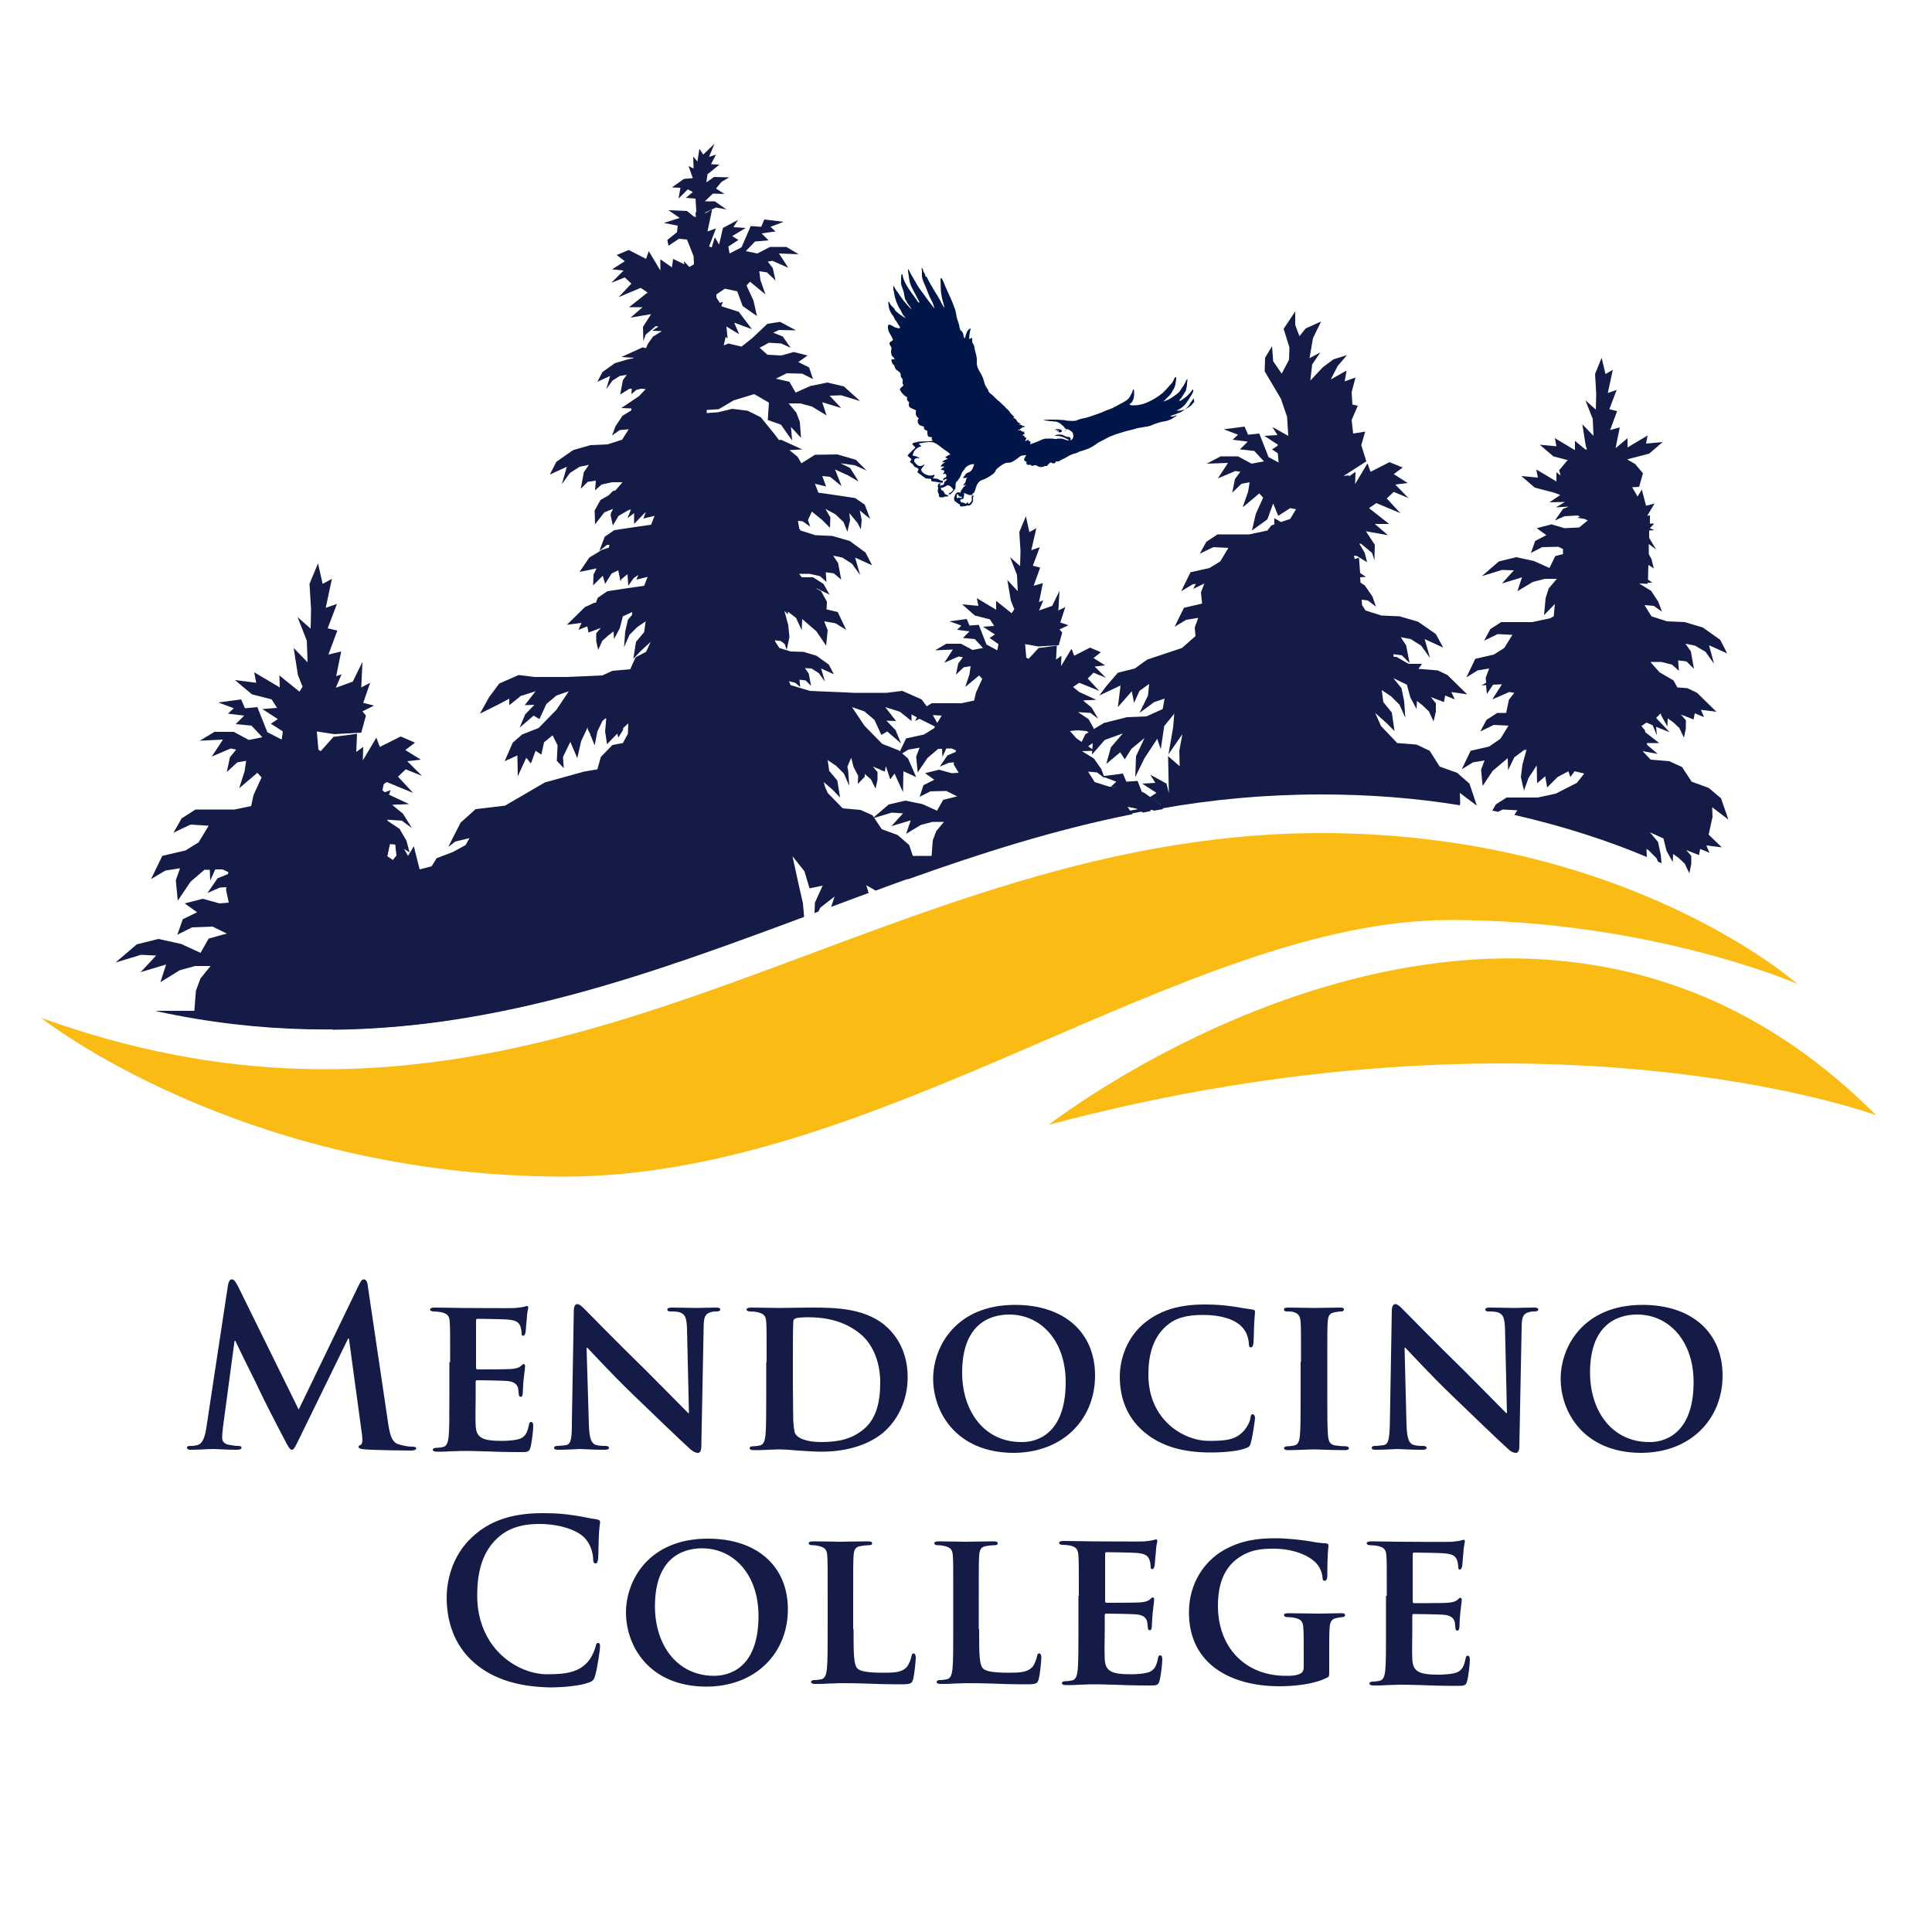 <?xml version="1.0" encoding="utf-8"?>
<!-- Generator: Adobe Illustrator 25.4.1, SVG Export Plug-In . SVG Version: 6.00 Build 0)  -->
<svg version="1.1" id="Layer_1" xmlns="http://www.w3.org/2000/svg" xmlns:xlink="http://www.w3.org/1999/xlink" x="0px" y="0px"
	 viewBox="0 0 50 50" style="enable-background:new 0 0 50 50;" xml:space="preserve">
<style type="text/css">
	.st0{fill:#131B46;}
	.st1{fill:#FABB15;}
	.st2{fill:#001648;}
</style>
<g>
	<path class="st0" d="M5.9,33.26c0.02-0.1,0.05-0.15,0.1-0.15c0.05,0,0.08,0.03,0.16,0.18l1.57,3.19l1.56-3.23
		c0.05-0.09,0.07-0.14,0.13-0.14c0.05,0,0.09,0.06,0.1,0.18l0.52,3.51c0.05,0.36,0.11,0.53,0.28,0.58c0.17,0.05,0.28,0.06,0.36,0.06
		c0.05,0,0.09,0.01,0.09,0.04c0,0.05-0.07,0.06-0.15,0.06c-0.14,0-0.94-0.01-1.17-0.03c-0.13-0.01-0.17-0.03-0.17-0.06
		c0-0.03,0.02-0.05,0.06-0.06c0.03-0.01,0.05-0.09,0.03-0.25l-0.34-2.5H9.01L7.76,37.2c-0.13,0.27-0.16,0.32-0.21,0.32
		s-0.11-0.11-0.2-0.29c-0.14-0.26-0.59-1.14-0.66-1.3c-0.05-0.12-0.4-0.8-0.6-1.23H6.07l-0.3,2.24c-0.01,0.1-0.02,0.18-0.02,0.27
		c0,0.11,0.07,0.16,0.17,0.18c0.1,0.02,0.18,0.03,0.24,0.03c0.05,0,0.09,0.01,0.09,0.04c0,0.05-0.05,0.06-0.14,0.06
		c-0.24,0-0.5-0.02-0.6-0.02c-0.11,0-0.38,0.02-0.57,0.02c-0.06,0-0.1-0.01-0.1-0.06c0-0.03,0.03-0.04,0.09-0.04
		c0.05,0,0.09,0,0.17-0.02c0.16-0.03,0.21-0.26,0.24-0.45L5.9,33.26z"/>
	<path class="st0" d="M11.65,35.25c0-0.74,0-0.88-0.01-1.03c-0.01-0.17-0.06-0.22-0.22-0.26c-0.04-0.01-0.13-0.02-0.2-0.02
		c-0.05,0-0.09-0.02-0.09-0.05s0.04-0.05,0.11-0.05c0.26,0,0.59,0.01,0.73,0.01c0.16,0,1.28,0.01,1.38,0
		c0.09-0.01,0.17-0.02,0.21-0.03c0.03-0.01,0.06-0.02,0.08-0.02c0.03,0,0.03,0.02,0.03,0.05c0,0.03-0.03,0.09-0.04,0.32
		c-0.01,0.05-0.02,0.26-0.03,0.32c-0.01,0.02-0.02,0.08-0.06,0.08c-0.03,0-0.04-0.02-0.04-0.06c0-0.03-0.01-0.12-0.03-0.18
		c-0.04-0.09-0.08-0.16-0.33-0.18c-0.09-0.01-0.69-0.02-0.79-0.02c-0.02,0-0.03,0.02-0.03,0.05v1.21c0,0.03,0.01,0.05,0.03,0.05
		c0.11,0,0.77,0,0.88-0.01c0.12-0.01,0.19-0.03,0.24-0.07c0.04-0.03,0.06-0.06,0.08-0.06c0.02,0,0.04,0.02,0.04,0.05
		c0,0.03-0.01,0.11-0.04,0.36c-0.01,0.1-0.02,0.29-0.02,0.33c0,0.04-0.01,0.11-0.05,0.11c-0.03,0-0.05-0.02-0.05-0.04
		c-0.01-0.05-0.01-0.11-0.02-0.18c-0.03-0.1-0.09-0.17-0.28-0.19c-0.09-0.01-0.67-0.02-0.79-0.02c-0.02,0-0.03,0.02-0.03,0.05v0.39
		c0,0.17-0.01,0.58,0,0.72c0.01,0.33,0.17,0.41,0.68,0.41c0.13,0,0.34-0.01,0.48-0.06c0.13-0.06,0.18-0.16,0.22-0.36
		c0.01-0.05,0.02-0.07,0.06-0.07c0.04,0,0.05,0.06,0.05,0.11c0,0.11-0.04,0.44-0.07,0.54c-0.03,0.13-0.08,0.13-0.27,0.13
		c-0.38,0-0.68-0.01-0.93-0.02c-0.25-0.01-0.44-0.01-0.59-0.01c-0.06,0-0.17,0.01-0.29,0.01c-0.12,0.01-0.25,0.01-0.35,0.01
		c-0.06,0-0.1-0.02-0.1-0.05c0-0.02,0.02-0.05,0.08-0.05c0.07,0,0.13-0.01,0.18-0.02c0.1-0.02,0.13-0.11,0.15-0.26
		c0.02-0.21,0.02-0.59,0.02-1.04V35.25z"/>
	<path class="st0" d="M15.24,36.86c0.01,0.38,0.07,0.49,0.17,0.53c0.09,0.03,0.18,0.03,0.26,0.03c0.06,0,0.09,0.02,0.09,0.05
		c0,0.04-0.05,0.05-0.11,0.05c-0.33,0-0.56-0.02-0.65-0.02c-0.05,0-0.29,0.02-0.55,0.02c-0.07,0-0.11-0.01-0.11-0.05
		c0-0.03,0.03-0.05,0.08-0.05c0.07,0,0.16-0.01,0.23-0.02c0.13-0.03,0.15-0.17,0.15-0.59l0.05-2.89c0-0.1,0.03-0.17,0.09-0.17
		c0.06,0,0.13,0.07,0.22,0.16c0.06,0.06,0.82,0.84,1.56,1.56c0.34,0.34,1.02,1.03,1.09,1.1h0.02l-0.05-2.17
		c-0.01-0.3-0.05-0.38-0.17-0.43c-0.07-0.03-0.2-0.03-0.26-0.03c-0.06,0-0.08-0.02-0.08-0.05c0-0.04,0.05-0.05,0.13-0.05
		c0.26,0,0.53,0.01,0.64,0.01c0.06,0,0.25-0.01,0.49-0.01c0.07,0,0.11,0.01,0.11,0.05c0,0.03-0.03,0.05-0.09,0.05
		c-0.05,0-0.09,0-0.16,0.02c-0.14,0.04-0.18,0.13-0.18,0.4l-0.06,3.08c0,0.11-0.04,0.16-0.08,0.16c-0.09,0-0.15-0.05-0.21-0.1
		c-0.32-0.29-0.95-0.9-1.48-1.41c-0.55-0.53-1.09-1.12-1.18-1.21h-0.02L15.24,36.86z"/>
	<path class="st0" d="M19.84,35.25c0-0.74,0-0.88-0.01-1.03c-0.01-0.17-0.06-0.22-0.22-0.26c-0.04-0.01-0.13-0.02-0.2-0.02
		c-0.05,0-0.09-0.02-0.09-0.05s0.04-0.05,0.11-0.05c0.26,0,0.59,0.01,0.73,0.01c0.15,0,0.52-0.01,0.82-0.01c0.63,0,1.48,0,2.03,0.56
		c0.25,0.25,0.48,0.66,0.48,1.24c0,0.61-0.26,1.08-0.55,1.36c-0.23,0.23-0.76,0.57-1.69,0.57c-0.18,0-0.4-0.02-0.6-0.03
		c-0.2-0.02-0.38-0.03-0.51-0.03c-0.06,0-0.17,0.01-0.29,0.01c-0.12,0.01-0.25,0.01-0.35,0.01c-0.06,0-0.1-0.02-0.1-0.05
		c0-0.02,0.02-0.05,0.08-0.05c0.07,0,0.13-0.01,0.18-0.02c0.1-0.02,0.13-0.11,0.15-0.26c0.02-0.21,0.02-0.59,0.02-1.04V35.25z
		 M20.52,35.79c0,0.52,0.01,0.89,0.01,0.99c0.01,0.12,0.02,0.29,0.06,0.34c0.06,0.09,0.26,0.2,0.66,0.2c0.46,0,0.8-0.08,1.1-0.33
		c0.33-0.27,0.43-0.71,0.43-1.21c0-0.62-0.25-1.02-0.47-1.22c-0.46-0.41-1.02-0.47-1.41-0.47c-0.1,0-0.27,0.01-0.31,0.03
		c-0.05,0.02-0.06,0.04-0.06,0.1c-0.01,0.17-0.01,0.57-0.01,0.95V35.79z"/>
	<path class="st0" d="M24.15,35.68c0-0.83,0.59-1.91,2.12-1.91c1.27,0,2.07,0.71,2.07,1.83c0,1.12-0.82,2-2.12,2
		C24.75,37.59,24.15,36.55,24.15,35.68z M27.58,35.77c0-1.08-0.65-1.75-1.46-1.75c-0.56,0-1.22,0.3-1.22,1.5c0,1,0.57,1.8,1.53,1.8
		C26.78,37.33,27.58,37.16,27.58,35.77z"/>
	<path class="st0" d="M29.61,37.06c-0.5-0.42-0.63-0.97-0.63-1.44c0-0.33,0.11-0.91,0.59-1.34c0.37-0.32,0.85-0.52,1.6-0.52
		c0.32,0,0.51,0.02,0.73,0.05c0.19,0.03,0.36,0.06,0.51,0.08c0.06,0.01,0.07,0.03,0.07,0.06c0,0.04-0.01,0.1-0.02,0.27
		c-0.01,0.16-0.01,0.43-0.02,0.53c-0.01,0.07-0.02,0.12-0.07,0.12c-0.04,0-0.05-0.04-0.05-0.1c-0.01-0.16-0.07-0.33-0.2-0.45
		c-0.17-0.17-0.51-0.29-0.98-0.29c-0.44,0-0.72,0.08-0.95,0.28c-0.37,0.32-0.47,0.79-0.47,1.27c0,1.16,0.9,1.71,1.57,1.71
		c0.45,0,0.69-0.03,0.9-0.26c0.09-0.1,0.16-0.24,0.17-0.33c0.01-0.07,0.02-0.1,0.06-0.1c0.03,0,0.06,0.05,0.06,0.09
		c0,0.06-0.06,0.48-0.11,0.65c-0.02,0.09-0.05,0.11-0.13,0.14c-0.2,0.08-0.59,0.11-0.91,0.11C30.66,37.59,30.07,37.45,29.61,37.06z"
		/>
	<path class="st0" d="M33.67,35.25c0-0.74,0-0.88-0.01-1.03c-0.01-0.17-0.06-0.22-0.17-0.26c-0.06-0.02-0.12-0.02-0.18-0.02
		c-0.05,0-0.08-0.01-0.08-0.06c0-0.03,0.04-0.04,0.12-0.04c0.19,0,0.53,0.01,0.68,0.01c0.13,0,0.45-0.01,0.65-0.01
		c0.06,0,0.1,0.01,0.1,0.04c0,0.05-0.03,0.06-0.08,0.06c-0.05,0-0.09,0.01-0.15,0.02c-0.14,0.02-0.18,0.09-0.19,0.26
		c-0.01,0.16-0.01,0.29-0.01,1.03v0.86c0,0.47,0,0.86,0.02,1.07c0.02,0.13,0.05,0.21,0.2,0.23c0.07,0.01,0.18,0.02,0.26,0.02
		c0.06,0,0.08,0.03,0.08,0.05c0,0.03-0.04,0.05-0.1,0.05c-0.33,0-0.68-0.02-0.82-0.02c-0.11,0-0.46,0.02-0.66,0.02
		c-0.06,0-0.1-0.02-0.1-0.05c0-0.02,0.02-0.05,0.08-0.05c0.07,0,0.13-0.01,0.18-0.02c0.1-0.02,0.13-0.09,0.15-0.24
		c0.02-0.2,0.02-0.59,0.02-1.06V35.25z"/>
	<path class="st0" d="M36.4,36.86c0.01,0.38,0.07,0.49,0.17,0.53c0.09,0.03,0.18,0.03,0.26,0.03c0.06,0,0.09,0.02,0.09,0.05
		c0,0.04-0.05,0.05-0.11,0.05c-0.33,0-0.56-0.02-0.65-0.02c-0.05,0-0.29,0.02-0.55,0.02c-0.07,0-0.11-0.01-0.11-0.05
		c0-0.03,0.03-0.05,0.08-0.05c0.07,0,0.16-0.01,0.23-0.02c0.13-0.03,0.15-0.17,0.16-0.59l0.05-2.89c0-0.1,0.03-0.17,0.09-0.17
		c0.06,0,0.13,0.07,0.22,0.16c0.06,0.06,0.82,0.84,1.56,1.56c0.34,0.34,1.02,1.03,1.09,1.1h0.02l-0.05-2.17
		c-0.01-0.3-0.05-0.38-0.17-0.43c-0.07-0.03-0.2-0.03-0.26-0.03c-0.06,0-0.08-0.02-0.08-0.05c0-0.04,0.05-0.05,0.13-0.05
		c0.26,0,0.53,0.01,0.64,0.01c0.06,0,0.25-0.01,0.49-0.01c0.07,0,0.11,0.01,0.11,0.05c0,0.03-0.03,0.05-0.09,0.05
		c-0.05,0-0.09,0-0.16,0.02c-0.14,0.04-0.18,0.13-0.18,0.4l-0.06,3.08c0,0.11-0.04,0.16-0.08,0.16c-0.09,0-0.16-0.05-0.21-0.1
		c-0.32-0.29-0.95-0.9-1.48-1.41c-0.55-0.53-1.09-1.12-1.18-1.21h-0.02L36.4,36.86z"/>
	<path class="st0" d="M40.39,35.68c0-0.83,0.59-1.91,2.12-1.91c1.27,0,2.07,0.71,2.07,1.83c0,1.12-0.82,2-2.12,2
		C40.99,37.59,40.39,36.55,40.39,35.68z M43.83,35.77c0-1.08-0.65-1.75-1.46-1.75c-0.56,0-1.22,0.3-1.22,1.5c0,1,0.57,1.8,1.53,1.8
		C43.02,37.33,43.83,37.16,43.83,35.77z"/>
	<path class="st0" d="M12.27,43.03c-0.56-0.49-0.71-1.14-0.71-1.69c0-0.39,0.12-1.07,0.67-1.57c0.41-0.38,0.96-0.61,1.81-0.61
		c0.36,0,0.57,0.02,0.83,0.06c0.22,0.03,0.4,0.08,0.57,0.1c0.06,0.01,0.09,0.03,0.09,0.07c0,0.05-0.02,0.11-0.03,0.32
		c-0.01,0.19-0.01,0.51-0.02,0.62c-0.01,0.09-0.02,0.13-0.07,0.13c-0.05,0-0.06-0.05-0.06-0.13c-0.01-0.18-0.08-0.38-0.22-0.53
		c-0.19-0.2-0.64-0.36-1.17-0.36c-0.5,0-0.83,0.13-1.08,0.36c-0.42,0.38-0.53,0.93-0.53,1.49c0,1.37,1.04,2.04,1.81,2.04
		c0.51,0,0.82-0.06,1.05-0.32c0.1-0.11,0.17-0.28,0.2-0.38c0.02-0.09,0.03-0.11,0.07-0.11c0.04,0,0.05,0.04,0.05,0.09
		c0,0.07-0.07,0.57-0.13,0.76c-0.03,0.1-0.05,0.13-0.15,0.17c-0.23,0.09-0.67,0.13-1.03,0.13C13.45,43.65,12.79,43.48,12.27,43.03z"
		/>
	<path class="st0" d="M16.2,41.73c0-0.83,0.59-1.91,2.12-1.91c1.27,0,2.07,0.71,2.07,1.83c0,1.12-0.82,2-2.12,2
		C16.79,43.64,16.2,42.59,16.2,41.73z M19.63,41.82c0-1.08-0.65-1.75-1.46-1.75c-0.56,0-1.22,0.3-1.22,1.5c0,1,0.57,1.8,1.53,1.8
		C18.83,43.37,19.63,43.21,19.63,41.82z"/>
	<path class="st0" d="M22.09,42.16c0,0.63,0,0.94,0.11,1.03c0.09,0.07,0.28,0.1,0.67,0.1c0.27,0,0.47-0.01,0.59-0.14
		c0.06-0.06,0.11-0.2,0.13-0.29c0.01-0.05,0.02-0.07,0.06-0.07c0.03,0,0.05,0.05,0.05,0.11c0,0.06-0.03,0.42-0.07,0.56
		c-0.03,0.11-0.06,0.13-0.32,0.13c-0.36,0-0.65-0.01-0.91-0.02c-0.25-0.01-0.46-0.01-0.67-0.01c-0.06,0-0.17,0.01-0.29,0.01
		c-0.12,0.01-0.25,0.01-0.35,0.01c-0.06,0-0.1-0.02-0.1-0.05c0-0.02,0.02-0.05,0.08-0.05c0.07,0,0.13-0.01,0.18-0.02
		c0.1-0.02,0.13-0.11,0.15-0.26c0.02-0.21,0.02-0.59,0.02-1.04V41.3c0-0.74,0-0.88-0.01-1.03c-0.01-0.17-0.06-0.22-0.22-0.26
		c-0.04-0.01-0.1-0.02-0.17-0.02c-0.06,0-0.09-0.02-0.09-0.05s0.03-0.05,0.11-0.05c0.24,0,0.56,0.01,0.69,0.01
		c0.12,0,0.53-0.01,0.73-0.01c0.07,0,0.11,0.01,0.11,0.05s-0.03,0.05-0.09,0.05c-0.06,0-0.14,0.01-0.2,0.02
		c-0.14,0.02-0.18,0.09-0.19,0.26c-0.01,0.16-0.01,0.29-0.01,1.03V42.16z"/>
	<path class="st0" d="M25.34,42.16c0,0.63,0,0.94,0.11,1.03c0.09,0.07,0.28,0.1,0.67,0.1c0.27,0,0.46-0.01,0.59-0.14
		c0.06-0.06,0.11-0.2,0.13-0.29c0.01-0.05,0.02-0.07,0.06-0.07c0.03,0,0.05,0.05,0.05,0.11c0,0.06-0.03,0.42-0.07,0.56
		c-0.03,0.11-0.06,0.13-0.32,0.13c-0.36,0-0.65-0.01-0.91-0.02c-0.25-0.01-0.46-0.01-0.67-0.01c-0.06,0-0.17,0.01-0.29,0.01
		c-0.12,0.01-0.25,0.01-0.35,0.01c-0.06,0-0.1-0.02-0.1-0.05c0-0.02,0.02-0.05,0.08-0.05c0.07,0,0.13-0.01,0.18-0.02
		c0.1-0.02,0.13-0.11,0.15-0.26c0.02-0.21,0.02-0.59,0.02-1.04V41.3c0-0.74,0-0.88-0.01-1.03c-0.01-0.17-0.06-0.22-0.22-0.26
		c-0.04-0.01-0.1-0.02-0.17-0.02c-0.06,0-0.09-0.02-0.09-0.05s0.03-0.05,0.11-0.05c0.24,0,0.56,0.01,0.69,0.01
		c0.12,0,0.53-0.01,0.73-0.01c0.07,0,0.11,0.01,0.11,0.05s-0.03,0.05-0.09,0.05c-0.06,0-0.14,0.01-0.2,0.02
		c-0.14,0.02-0.18,0.09-0.19,0.26c-0.01,0.16-0.01,0.29-0.01,1.03V42.16z"/>
	<path class="st0" d="M27.92,41.3c0-0.74,0-0.88-0.01-1.03C27.9,40.1,27.86,40.04,27.7,40c-0.04-0.01-0.13-0.02-0.2-0.02
		c-0.05,0-0.09-0.02-0.09-0.05s0.04-0.05,0.11-0.05c0.26,0,0.59,0.01,0.73,0.01c0.16,0,1.28,0.01,1.38,0
		c0.09-0.01,0.17-0.02,0.21-0.03c0.03-0.01,0.06-0.02,0.08-0.02c0.03,0,0.03,0.02,0.03,0.05c0,0.03-0.03,0.09-0.04,0.32
		c-0.01,0.05-0.02,0.26-0.03,0.32c-0.01,0.02-0.02,0.08-0.06,0.08c-0.03,0-0.04-0.02-0.04-0.06c0-0.03-0.01-0.12-0.03-0.18
		c-0.04-0.09-0.08-0.16-0.33-0.18c-0.09-0.01-0.69-0.02-0.79-0.02c-0.02,0-0.03,0.02-0.03,0.05v1.21c0,0.03,0.01,0.05,0.03,0.05
		c0.11,0,0.77,0,0.88-0.01c0.12-0.01,0.19-0.03,0.24-0.07c0.04-0.03,0.06-0.06,0.08-0.06c0.02,0,0.04,0.02,0.04,0.05
		c0,0.03-0.01,0.11-0.04,0.36c-0.01,0.1-0.02,0.29-0.02,0.33c0,0.04-0.01,0.11-0.05,0.11c-0.03,0-0.05-0.02-0.05-0.04
		c-0.01-0.05-0.01-0.11-0.02-0.18c-0.03-0.1-0.09-0.17-0.28-0.19c-0.09-0.01-0.67-0.02-0.79-0.02c-0.02,0-0.03,0.02-0.03,0.05v0.39
		c0,0.17-0.01,0.58,0,0.72c0.01,0.33,0.17,0.41,0.68,0.41c0.13,0,0.34-0.01,0.48-0.06c0.13-0.06,0.18-0.16,0.22-0.36
		c0.01-0.05,0.02-0.07,0.06-0.07c0.04,0,0.05,0.06,0.05,0.11c0,0.11-0.04,0.44-0.07,0.54c-0.03,0.13-0.08,0.13-0.27,0.13
		c-0.38,0-0.68-0.01-0.93-0.02c-0.25-0.01-0.44-0.01-0.59-0.01c-0.06,0-0.17,0.01-0.29,0.01c-0.12,0.01-0.25,0.01-0.35,0.01
		c-0.06,0-0.1-0.02-0.1-0.05c0-0.02,0.02-0.05,0.08-0.05c0.07,0,0.13-0.01,0.18-0.02c0.1-0.02,0.13-0.11,0.15-0.26
		c0.02-0.21,0.02-0.59,0.02-1.04V41.3z"/>
	<path class="st0" d="M34.4,43.25c0,0.13,0,0.14-0.06,0.17c-0.34,0.17-0.84,0.22-1.23,0.22c-1.24,0-2.34-0.56-2.34-1.91
		c0-0.78,0.42-1.33,0.88-1.6c0.48-0.28,0.94-0.32,1.36-0.32c0.35,0,0.79,0.06,0.9,0.08c0.1,0.02,0.28,0.05,0.4,0.05
		c0.06,0.01,0.07,0.02,0.07,0.06c0,0.06-0.03,0.19-0.03,0.8c0,0.07-0.03,0.11-0.07,0.11c-0.03,0-0.05-0.02-0.05-0.06
		c-0.01-0.11-0.04-0.26-0.17-0.4c-0.15-0.16-0.53-0.37-1.1-0.37c-0.28,0-0.63,0.01-0.98,0.29c-0.28,0.23-0.46,0.59-0.46,1.19
		c0,1.05,0.68,1.81,1.76,1.81c0.13,0,0.24,0,0.36-0.05c0.07-0.03,0.1-0.09,0.1-0.17V42.7c0-0.24,0-0.42-0.01-0.57
		c-0.01-0.17-0.06-0.22-0.22-0.26c-0.04-0.01-0.13-0.02-0.2-0.02c-0.05,0-0.08-0.02-0.08-0.05c0-0.04,0.04-0.05,0.11-0.05
		c0.26,0,0.63,0.01,0.78,0.01c0.16,0,0.42-0.01,0.59-0.01c0.07,0,0.1,0.01,0.1,0.05c0,0.03-0.03,0.05-0.06,0.05
		c-0.04,0-0.08,0.01-0.14,0.02c-0.14,0.02-0.19,0.09-0.2,0.26c-0.01,0.15-0.01,0.34-0.01,0.59V43.25z"/>
	<path class="st0" d="M35.89,41.3c0-0.74,0-0.88-0.01-1.03c-0.01-0.17-0.06-0.22-0.22-0.26c-0.04-0.01-0.13-0.02-0.2-0.02
		c-0.05,0-0.09-0.02-0.09-0.05s0.04-0.05,0.11-0.05c0.26,0,0.59,0.01,0.73,0.01c0.16,0,1.28,0.01,1.38,0
		c0.09-0.01,0.17-0.02,0.21-0.03c0.03-0.01,0.06-0.02,0.08-0.02c0.03,0,0.03,0.02,0.03,0.05c0,0.03-0.03,0.09-0.04,0.32
		c-0.01,0.05-0.02,0.26-0.03,0.32c-0.01,0.02-0.02,0.08-0.06,0.08c-0.03,0-0.04-0.02-0.04-0.06c0-0.03-0.01-0.12-0.03-0.18
		c-0.04-0.09-0.08-0.16-0.33-0.18c-0.09-0.01-0.69-0.02-0.79-0.02c-0.02,0-0.03,0.02-0.03,0.05v1.21c0,0.03,0.01,0.05,0.03,0.05
		c0.11,0,0.77,0,0.88-0.01c0.12-0.01,0.19-0.03,0.24-0.07c0.04-0.03,0.06-0.06,0.08-0.06c0.02,0,0.04,0.02,0.04,0.05
		c0,0.03-0.01,0.11-0.04,0.36c-0.01,0.1-0.02,0.29-0.02,0.33c0,0.04-0.01,0.11-0.05,0.11c-0.03,0-0.05-0.02-0.05-0.04
		c-0.01-0.05-0.01-0.11-0.02-0.18c-0.03-0.1-0.09-0.17-0.28-0.19c-0.09-0.01-0.67-0.02-0.79-0.02c-0.02,0-0.03,0.02-0.03,0.05v0.39
		c0,0.17-0.01,0.58,0,0.72c0.01,0.33,0.17,0.41,0.68,0.41c0.13,0,0.34-0.01,0.48-0.06c0.13-0.06,0.18-0.16,0.22-0.36
		c0.01-0.05,0.02-0.07,0.06-0.07c0.04,0,0.05,0.06,0.05,0.11c0,0.11-0.04,0.44-0.07,0.54c-0.03,0.13-0.08,0.13-0.27,0.13
		c-0.38,0-0.68-0.01-0.93-0.02c-0.25-0.01-0.44-0.01-0.59-0.01c-0.06,0-0.17,0.01-0.29,0.01c-0.12,0.01-0.25,0.01-0.35,0.01
		c-0.06,0-0.1-0.02-0.1-0.05c0-0.02,0.02-0.05,0.08-0.05c0.07,0,0.13-0.01,0.18-0.02c0.1-0.02,0.13-0.11,0.15-0.26
		c0.02-0.21,0.02-0.59,0.02-1.04V41.3z"/>
</g>
<g>
	<path class="st1" d="M27.14,29.11c0,0,12.19-9.52,21.41-0.25C48.55,28.86,39.95,25.69,27.14,29.11z"/>
	<path class="st1" d="M1.06,26.34c0,0,5.17,4.11,13.55,4.11c8.17,0,16.08-6.64,22.92-6.64c5.18,0,8.98,1.65,8.98,1.65
		s-4.39-3.9-12.32-3.9C22.21,21.57,14.25,31.1,1.06,26.34z"/>
	<g>
		<path class="st0" d="M7.44,24.92l0.44-0.19L8,24.75l-0.14,0.18l-0.07,0.34l0.24-0.23l0.21-0.04L8.2,25.26l-0.13,0.39l0.42-0.35
			l0.1,0.11l-0.19,0.42l-0.1,0.42l0.39-0.28l0.15-0.4l0.34-0.08l0.27,0.18l-0.18,0.3L8.8,26.12l-0.36,0.48l0.49-0.18l-0.05,0.13
			l-0.26,0.06l-0.02,0.04c4.39-0.04,8.28-1.46,12.21-2.92l-0.03-0.35l-0.12-0.53l-0.15-0.69l0.31,0.39l0.13,0.44l0.34-0.07
			l-0.2,0.44l-0.01,0.27c0.03-0.01,0.07-0.03,0.1-0.04l0.05-0.1l0.37-0.29l-0.09,0.27c0.32-0.12,0.64-0.24,0.97-0.36l-0.06-0.2
			l0.21,0.12l0.03,0.02c0.48-0.18,0.96-0.35,1.45-0.52l-0.36-0.19l-0.06,0.01l-0.16-0.48l-0.3-0.26l-0.41-0.15l-0.24-0.36
			l-0.31-0.14l-0.46-0.04l-0.39-0.4l-0.07-0.16l-0.03-0.12l0.23,0.2l0.19,0.2l-0.07-0.44l-0.21-0.25l-0.04-0.28l0.22,0.15l0.2,0.2
			l0.14,0.32l-0.03-0.4l-0.02-0.1l0.1-0.23l0.06,0.24l0.12,0.23l-0.01,0.21l0.18-0.19l0-0.07l0,0l0.16,0.14l0.12,0.24l0.05-0.23
			v-0.2l-0.12-0.14l0.2,0.08l0,0.02l0.01-0.01l0.1,0.04l0.02-0.12l0.01-0.01l0.11,0.33l0.11-0.15l0.22,0.48l0.01-0.54l0.33,0.15
			l-0.21-0.48l-0.24-0.21l-0.43-0.17l-0.46-0.47l-0.32-0.48l0.32,0.11l0.26,0.22l0.18,0.39l0.15-0.09l0.36,0.31l-0.14-0.34
			l-0.24-0.25l0.25,0.01l-0.28-0.36l0.38,0.12l0.3,0.24v-0.17l0.26,0.14l0.5,0.25l-0.24-0.43l-0.26-0.35l-0.5-0.22l-0.41,0.05H22.1
			l-1.14-0.05l-0.5-0.15l-0.04-0.1l0.16,0.04l0.13,0.11l-0.02-0.19l0.16,0.02l0.14,0.14l-0.06-0.32l-0.1-0.14L21,17.3l0.19,0.12
			l0.16,0.22l-0.1-0.34l0.33,0.15l-0.13-0.25l-0.32-0.23l-0.34-0.1l-0.33-0.01l-0.29-0.09l-0.11-0.17l0-0.03l0.15,0.02l0.1,0.08
			l0.05,0.15l0.07-0.33l-0.03-0.31l-0.1-0.37l0.09,0.09v-0.07l0.21,0.16l0.15,0.32l0.01-0.29l0.37,0.32l0.25,0.37l0.04-0.4
			l-0.09-0.23l0.29,0.05l0.28,0.17l-0.22-0.46l-0.29-0.07l0.01-0.2l-0.15-0.27l-0.13-0.07l0.02,0l0.33,0.16l-0.16-0.28l-0.27-0.17
			h-0.29l-0.07-0.09h0.27l0.27,0.06l0.17,0.15l-0.02-0.25l0.21,0.03L21.77,15l-0.08-0.43l-0.13-0.19l0.24,0.05l0.25,0.16l0.21,0.29
			l-0.13-0.45l0.44,0.2l-0.17-0.33L21.99,14l-0.45-0.13l-0.44-0.02l-0.38-0.12l-0.04-0.06l0-0.02l-0.03-0.17l0.12,0.01l0.2,0.14
			l-0.06-0.17l0.1-0.22l0.26,0.21l0.21,0.21l0.01-0.27l-0.13-0.22l0.26,0.14l0.21,0.2l0.1,0.25L22,13.46l-0.02-0.18l0.21,0.25
			l0.09,0.17l0.02-0.25l-0.05-0.24l0.27,0.22l-0.14-0.37l-0.25-0.17l-0.53-0.08l-0.42-0.06l-0.09-0.23l0.29,0.07l-0.1-0.27l0.2,0.02
			l0.3,0.24l-0.17-0.43l0.33,0.15l0.28,0.16L22,12.11l-0.25-0.12l0.37,0.05l0.31,0.14l-0.28-0.28l-0.48-0.14l-0.58,0.01l-0.35,0.22
			l-0.1-0.17l-0.21-0.17l0.33-0.02l-0.55-0.25l-0.05,0.01l-0.12-0.16l-0.35-0.43l-0.34-0.17l-0.4-0.05l-0.37,0.09l-0.29,0.02l0-0.08
			l0.31-0.02l0.39-0.23l0.53-0.16l0.38,0.22l-0.03,0.45l0.34,0.12l0.29,0.41l-0.03-0.35l0.26,0.28l-0.03-0.41l-0.09-0.24l-0.2-0.24
			h0.3l0.3,0.08l0.38,0.23l-0.11-0.34l0.49,0.15l-0.3-0.32l0.3-0.01l0.49,0.15L21.84,10l-0.43-0.1l-0.44,0.09l-0.38,0.17l-0.16-0.28
			L20.08,9.8l0.28-0.14l0.4,0.01l0.28,0.14l-0.1-0.3l-0.28-0.14L20.9,9.2l-0.36-0.09L20.22,9.2l-0.36-0.02L19.66,9l0.24-0.13
			l0.32,0.02L20.46,9l-0.2-0.29l-0.25-0.1l0.15-0.07l0.44,0.01l-0.41-0.22l-0.33,0.05l-0.39,0.37l-0.28,0.22l-0.34-0.08l-0.12,0.05
			l0.05-0.22l0.05,0.04l-0.03-0.31l0.33,0.2l-0.13-0.3l0.46,0.17l-0.34-0.45l-0.44-0.14l-0.01-0.02l0.04-0.1l-0.08,0.03l-0.09-0.14
			l0-0.06l0-0.02l0.22-0.15l0.32,0.07l0.14,0.38l0.37,0.26l-0.09-0.4l-0.18-0.39l0.09-0.1l0.4,0.33l-0.13-0.37l-0.03-0.23l0.2,0.03
			l0.22,0.21l-0.07-0.32l-0.13-0.17l0.12-0.02l0.41,0.18l-0.24-0.37l0.51,0.02l-0.32-0.19h-0.42L19.6,6.56L19.3,6.5l0.24-0.25
			l0.35-0.03l-0.18-0.18l0.36-0.05l-0.13-0.12l0.34-0.13l-0.5-0.06l-0.08,0.19l-0.27-0.02L19.19,6.4l-0.31,0.16l-0.03-0.18
			l0.26-0.17l-0.16-0.1L19.3,5.9l-0.32-0.02l0.12-0.19L18.71,5.9l-0.1,0.43L18.5,6.14L18.42,6.4l-0.07-0.02l0.18-0.47l-0.22,0.08
			l0.12-0.57l-0.18,0.1l0-0.02l0.28-0.13l0.27,0.05l-0.3-0.21h-0.26l0.21-0.2l0.3,0.01l-0.22-0.14l0.14-0.17l0.2-0.12l-0.39-0.01
			l-0.2,0.14l0.03-0.21l0.31-0.25L18.4,4.25L18.53,4l-0.18,0.06l0.14-0.34L18.2,4l-0.1-0.15l-0.05,0.33l-0.11-0.13l0.01,0.31
			l-0.13-0.06l0.11,0.31l-0.23,0.02l-0.31,0.22l0.22,0.01l-0.05,0.28L17.8,4.9l0.13,0.07l-0.18,0.15L18,5.14l0.02,0.33L18,5.52
			l0.01,0.1L17.95,5.6l-0.17-0.14L17.3,5.44l0.29,0.2l-0.41,0.13l0.36,0.07l-0.02,0.17l-0.25,0.2l0.03,0.15l0.27-0.18l0.21,0.02
			l0.17,0.43l0.01,0.21l-0.12,0.07l0,0l-0.14-0.15l0.01,0.08L17.42,6.7l-0.03,0.22l-0.3-0.21L17.09,7l-0.3-0.5l-0.07,0.2l-0.45-0.23
			l-0.31,0.13l0.21,0.16l-0.33,0.21l0.3,0.03l-0.32,0.32l0.35-0.14l0.17,0.16l-0.33,0.35l0.57-0.24l0.18,0.12l-0.48,0.38h0.35
			l-0.31,0.27l0.53-0.09l-0.21,0.33l0.01,0.37l0.06-0.17l0.26-0.22l0.07,0.01l-0.16,0.11l0.25,0.01l-0.23,0.14l-0.14,0.2l-0.04,0.1
			l-0.09-0.02l-0.55,0.25l0.33,0.02l-0.02,0.01L16.25,9.3l-0.34,0.1l-0.32,0.23l-0.13,0.25l0.33-0.15l-0.1,0.34l0.16-0.22l0.19-0.12
			l0.18-0.03l-0.1,0.14l-0.06,0.32l0,0l-0.01,0.05l0.24-0.15l0.06,0l-0.01,0.14l0.13-0.11l0.12-0.03l0.12,0.01l-0.17,0.18
			l-0.46,0.31l0.26,0.01l0,0.01l0,0.04l-0.23,0.14l-0.18,0.27l-0.09,0.24l0.2-0.14l0.23-0.02l-0.17,0.27l-0.38,0.12l-0.44,0.02
			l-0.45,0.13l-0.43,0.3l-0.17,0.33l0.44-0.2l-0.13,0.45l0.21-0.29l0.25-0.16l0.24-0.05l-0.13,0.19l-0.08,0.43l0.18-0.18l0.21-0.03
			l-0.02,0.25l0.17-0.15l0.27-0.06h0.27l-0.18,0.21l-0.07,0.02l-0.11,0.11l-0.21,0.12l-0.15,0.27l0.01,0.36l0.24-0.31l0.22-0.09
			l-0.01,0.04l-0.05,0.08l0.02-0.01l-0.02,0.04l0.06,0.28l0.15-0.25l0.24-0.14l0.08-0.03l-0.09,0.23l0.17-0.13v0.28l0.28-0.29
			l0.02-0.01l-0.06,0.16l0.29-0.07l-0.09,0.23l-0.42,0.06l-0.53,0.08l-0.25,0.17l-0.14,0.37l0.2-0.16l0.06,0l-0.01,0.07l-0.18,0.06
			l-0.33,0.2l-0.25,0.37l0.44-0.09l-0.08,0.16l-0.01,0.28l0.25-0.25l0.06,0.21l0.17-0.27l0.17-0.08l0.06,0.29l0.02-0.06l0.16-0.13
			l0.02,0.3l0.14-0.2l0.12-0.08l-0.05,0.12l0.29-0.07l-0.09,0.23l-0.42,0.06l-0.53,0.08l-0.25,0.17l-0.05,0.13l-0.04,0l-0.24,0.11
			l-0.47,0.46l0.38-0.05l-0.08,0.18l0.23-0.09l0.03,0.16l0.32-0.12l-0.12,0.14v0.2l0.05,0.23l0.11-0.24l0.16-0.14l0.13-0.1l0.01,0.2
			l0.15-0.28l0.08-0.31l0.24-0.11l0,0.07l-0.11,0.13l-0.07,0.31l-0.03,0.4l0.14-0.32l0.2-0.2l0.22-0.15l-0.04,0.28l-0.21,0.25
			l-0.07,0.44l0.19-0.2l0.26-0.24l-0.12,0.26l-0.27,0.14l-0.14,0.31l-0.46,0.04l-0.26,0.12l-0.93,0.04h-0.83l-0.41-0.05l-0.5,0.22
			l-0.26,0.35l-0.24,0.43l0.5-0.25l0.26-0.14v0.17l0.3-0.24l0.38-0.12l-0.28,0.36l0.25-0.01l-0.24,0.25l-0.14,0.34l0.36-0.31
			l0.15,0.09l0.18-0.39L14.4,18l0.32-0.11l-0.32,0.48l-0.46,0.47l-0.43,0.17l-0.24,0.21l-0.21,0.48l0.33-0.15l0.01,0.54l0.22-0.48
			l0.12,0.15l0.12-0.33l0.15,0.1l0.07-0.32l0.22-0.18l0.13,0.26l-0.02,0.4l0.18,0.19l-0.02-0.29l0.19-0.39l0.18,0.42l0.1-0.44
			l0.17-0.36l0,0.05l0.07,0.14l0,0.01l0.11,0.27l0.07-0.36l0.13-0.27l0.08-0.07l0.02,0.01l-0.03,0.33l0.05,0.33L15.96,19l0.02-0.01
			L16,19.09l0.12-0.19l0.01-0.06l0.13-0.12l-0.01,0.27l-0.13,0.24l-0.27,0.05l-0.3,0.31l-0.09,0.32l-0.35,0.06l-1.01,0.28l-1.03,0.6
			l-0.76,0.09l-0.39,0.35l-0.32,0.63l0.18-0.14l0.37-0.09l-0.1,0.18l-0.33,0.18l-0.42,0.16l-0.13,0.21l-0.31,0.08l-0.15-0.6
			l-0.15,0.25l-0.37-0.64l0.07,0.63l-0.26,0.33l0-0.2l-0.1,0.11l0-0.03l0.13-0.21l0.15-0.72l-0.26,0.07L10.12,21l-0.2-0.05l0.19-0.5
			l-0.23,0.08l0.13-0.6l-0.19,0.11l-0.1-0.43l-0.17,0.43l0.03,0.52l-0.01,0.41L9.3,20.73l0.19,0.49l0.02,0.44l-0.29-0.3l0.09,0.53
			l-0.12-0.12l0.21,0.51l-0.27-0.09l0.19,0.38L9,22.58l0.43,0.35L9.4,23.05l0.09,0.1l0.02,0.14l-0.29-0.22l-0.59,0.01l0.29,0.18
			l0.22,0.25l-0.23,0.14l-0.1-0.05l0.05,0.08L8.8,23.73l0.09,0l0.05,0.08L8.6,23.83l0.36,0.23l-0.16,0.1l0.08,0.05L8.7,24.34
			l0.28-0.05l0.09,0.06l-0.03,0.19l-0.33-0.17l-0.23-0.6l-0.29,0.02l-0.09-0.2l-0.53,0.07l0.36,0.13L7.8,23.92l0.38,0.05l-0.2,0.2
			l0.37,0.04l0.25,0.27l-0.32,0.06l-0.35-0.19H7.49l-0.34,0.2l0.54-0.02L7.44,24.92z"/>
	</g>
	<path class="st0" d="M4.04,24.73l-0.4,0.43l0.66-0.2l-0.15,0.46l0.5-0.31l0.4-0.11h0.4l-0.26,0.32l-0.12,0.32l-0.04,0.52H4.06
		l-0.01,0.01c2.71,0.59,5.21,0.58,7.59,0.23h-0.18l0.01-0.38l-0.2-0.35l-0.46-0.26l-0.3-0.34h0.36l0.36,0.08l0.22,0.2l-0.03-0.34
		l0.27,0.04l0.24,0.24l-0.11-0.57l-0.18-0.25l0.32,0.06l0.34,0.21l0.28,0.39l-0.17-0.6l0.59,0.27l-0.23-0.44l-0.56-0.4l-0.6-0.18
		l-0.58-0.02l-0.5-0.16l-0.22-0.36l0.31,0.03l0.26,0.19l-0.11-0.32l-0.24-0.36l-0.4-0.24l0.43-0.02l-0.61-0.41l-0.22-0.24l0.22-0.02
		l0.01,0.02l0-0.03l0.04,0l0.28,0.02l0.32,0.2l-0.08-0.3l-0.18-0.31l-0.36-0.24l0.42,0.03l0.26,0.19l-0.23-0.37l-0.28-0.23
		l0.13-0.01h0.09l-0.01,0l0.23-0.01l-0.58-0.27L9.8,20.38l0.21-0.14l0.68,0.28l-0.39-0.42l0.2-0.19l0.42,0.17l-0.38-0.38l0.35-0.04
		l-0.4-0.25l0.25-0.19l-0.37-0.16l-0.54,0.27l-0.09-0.24l-0.35,0.59l0.01-0.35l-0.18,0.13l0.02-0.47l-0.61,0.08l-0.33,0.37
		L8.24,19.4L8.2,18.93l0.45,0.07l0.7-0.04l0.12-0.44l-0.09-0.11l0.3-0.15L9.4,18.19l0.18-0.52l-0.23,0.12l0.03-0.66l-0.25,0.51
		l-0.44,0.16l0.15-0.35l-0.14,0.05l0.13-0.64L8.5,16.94l0.23-0.62l-0.25-0.06l0.24-0.63l-0.29,0.1l0.16-0.75l-0.24,0.13l-0.12-0.53
		l-0.22,0.53l0.04,0.65l-0.01,0.51l-0.34-0.3l0.24,0.61l0.02,0.56L7.6,16.77l0.11,0.7l0.12,0.3L7.75,17.9l-0.52-0.42l0.01,0.31
		l-0.66-0.39l0.05,0.27L6.08,17.6l0.44,0.37l0.51,0.13l0.14,0.22l-0.38,0.03l0.4,0.26l-0.18,0.12l0.31,0.2l-0.03,0.21l-0.37-0.19
		L6.66,18.3l-0.32,0.03l-0.1-0.23l-0.59,0.08l0.4,0.15L5.9,18.47l0.42,0.05L6.1,18.74l0.41,0.04l0.28,0.3l-0.35,0.07l-0.39-0.21
		h-0.5l-0.38,0.23l0.6-0.03l-0.29,0.44l0.49-0.21l0.14,0.03l-0.16,0.2l-0.08,0.38l0.27-0.25l0.23-0.04l-0.04,0.27L6.19,20.4
		l0.47-0.4l0.11,0.12l-0.21,0.46L6.5,20.86l-0.43,0.09H5.06L4.7,21.18l-0.21,0.37l0.44-0.21l0.47,0.03L5.14,21.8l-0.34,0.21
		l-0.6,0.14l-0.29,0.6l0.37-0.22l0.38-0.06l-0.11,0.31l0.05,0.53l0.33-0.49l0.36-0.31l0.14,0l0.01,0.28l0.13-0.29l0.19,0l0.15,0.07
		L5.9,22.62l-0.27,0.11l-0.26,0.38l0.32-0.14l0.17-0.01l-0.01,0.07l0.07,0.33l-0.24,0.02l-0.43-0.12l-0.47,0.12l0.32,0.23
		l-0.37,0.18l-0.14,0.4L4.97,24l0.53-0.02l0.37,0.18L5.4,24.29l-0.21,0.37l-0.5-0.23L4.1,24.3l-0.56,0.14l-0.55,0.47l0.66-0.2
		L4.04,24.73z"/>
	<g>
		<path class="st0" d="M38.54,19.32l-0.48,0.11l-0.23,0.48l0.29-0.18l0.3-0.05l-0.09,0.24l0.04,0.42l0.26-0.39l0.39-0.33l0.01,0.31
			l0.16-0.33l0.28-0.21l-0.01,0.04l0.05-0.04l-0.11,0.4l-0.04,0.32l0.08,0.35l0.12-0.33l0.21-0.32l0.01,0.46l0.21-0.18l0.05,0.29
			l0.27-0.27l0.28-0.15l0.05,0.15l0.11-0.15L41,20.02l-0.19,0.24l-0.55,0.28l-0.47,0.1h-0.8l-0.28,0.18l-0.09,0.16
			c0.05,0.01,0.1,0.02,0.15,0.03l0.12-0.06l0.38,0.02l-0.08,0.12c1.31,0.3,2.46,0.68,3.43,1.09l-0.01-0.21L42.66,22l0.21,0.21
			l0.04,0.09c0.03,0.01,0.06,0.03,0.09,0.04l-0.02-0.22l-0.07-0.33l-0.21-0.25l0.35,0.16l0.08,0.32l0.16,0.29l0.01-0.21l0.14,0.1
			l0.16,0.15l0.12,0.25l0.05-0.24v-0.21l-0.13-0.15l0.33,0.13l0.03-0.16l0.24,0.1l-0.08-0.19l0.4,0.05l-0.34-0.33l0.1-0.46
			l-0.01-0.25l0.42,0.32l-0.19-0.55l-0.32-0.27l-0.44-0.16l-0.25-0.38l-0.33-0.15l-0.48-0.04l-0.21-0.22l0.39,0.07l-0.27-0.23
			l-0.01-0.05h0.32l-0.36-0.28l-0.01-0.05l-0.09-0.11l0.13-0.09l0.16,0.07l0.11,0.26l-0.02-0.22l0.35,0.14l-0.35-0.37l0.12-0.12
			l0.01,0.05l0.16,0.29l0.01-0.21l0.14,0.1l0.16,0.15l0.12,0.25l0.05-0.24v-0.21l-0.13-0.15l0.33,0.13l0.03-0.16l0.24,0.1
			l-0.08-0.19l0.4,0.05l-0.5-0.49l-0.25-0.12l-0.26-0.02l-0.1-0.18l-0.36-0.21l-0.24-0.27h0.28l0.28,0.07l0.18,0.16l-0.02-0.27
			l0.22,0.03l0.19,0.19l-0.08-0.45l-0.14-0.2l0.25,0.05l0.27,0.16l0.22,0.31l-0.13-0.48l0.47,0.21l-0.18-0.35l-0.45-0.32l-0.47-0.14
			l-0.46-0.02l-0.4-0.13l-0.18-0.29l0.24,0.02l0.21,0.15l-0.09-0.25l-0.19-0.29l-0.31-0.19l0.22,0.01l0-0.03l0.12,0l-0.11-0.08
			l0.01-0.38l0.14,0.09l-0.06-0.24l-0.07-0.13l0-0.26l0.19,0.14l-0.18-0.3l0,0l0-0.19l0.13-0.01l-0.11-0.05l0.11-0.12H42.7l0-0.21
			h-0.02l-0.05,0.01l0.19-0.32l-0.22,0.06l-0.11-0.42l-0.11,0.18l-0.14-0.24l0.18-0.01l0.1-0.35l-0.2-0.24l-0.21-0.12l0.07-0.02
			l0.5-0.13l0.35-0.3l-0.43,0.04l0.04-0.21l-0.52,0.31l0-0.24l-0.31,0.26l0.11-0.54l-0.25,0.07l0.18-0.49l-0.2-0.05l0.19-0.5
			l-0.23,0.08l0.13-0.6l-0.19,0.11l-0.1-0.42l-0.17,0.42l0.03,0.51l-0.01,0.41l-0.27-0.24l0.19,0.48l0.02,0.44l-0.29-0.3l0.09,0.56
			l0.03,0.08l-0.03,0.02l-0.28-0.23l0,0.24l-0.52-0.31l0.04,0.21l-0.43-0.04l0.35,0.3l0.38,0.1l-0.03,0.02l-0.2,0.24l0.04,0.14
			l-0.11-0.09l0,0.24l-0.52-0.31l0.04,0.21l-0.43-0.04l0.35,0.3l0.5,0.13l0.16,0.06L40.1,13l0.4-0.01l-0.23,0.14l0.33-0.02
			l-0.15,0.06l-0.21,0.3l0.25-0.11l0.34-0.02l0.06,0.03l-0.07,0.03l0.19,0.03l0.08,0.04l-0.22,0.18l-0.38,0.02l-0.34-0.1l-0.38,0.1
			l0.25,0.18l-0.29,0.15l-0.11,0.31l0.29-0.15l0.42-0.01l0.12,0.06l0,0.13l-0.2,0.05L40.1,14.7l-0.4-0.18l-0.46-0.1l-0.45,0.11
			l-0.44,0.38l0.52-0.16l0.31,0.01l-0.31,0.34l0.52-0.16l-0.12,0.36l0.4-0.24l0.31-0.08h0.31l-0.21,0.25L40,15.48l-0.04,0.44
			l0.28-0.29l-0.03,0.32L40.12,16l-0.47,0.1h-0.8l-0.28,0.18l-0.16,0.3l0.35-0.17l0.38,0.02l-0.21,0.34l-0.27,0.17l-0.48,0.11
			l-0.23,0.48l0.29-0.18l0.3-0.05l-0.09,0.24l0.01,0.13l-0.12,0.07l0.12-0.01l0.02,0.23l0.16-0.24l0.23-0.01l-0.25,0.39l0.44-0.19
			l0.13,0.02l-0.14,0.18l-0.07,0.34h-0.23l-0.28,0.18l-0.16,0.3l0.35-0.17l0.38,0.02l-0.21,0.34L38.54,19.32z"/>
	</g>
	<g>
		<path class="st0" d="M29.9,20.94l-0.22-0.12l-0.24-0.61l-0.29,0.02l-0.09-0.21l-0.54,0.07l0.37,0.14l-0.14,0.13l0.39,0.05
			l-0.2,0.2l0.37,0.04l0.25,0.27l-0.32,0.06l-0.35-0.19h-0.45L28.09,21l0.55-0.02l-0.16,0.26C28.94,21.12,29.42,21.02,29.9,20.94z"
			/>
		<path class="st0" d="M28.26,19.53l0.33-0.38l0.47-0.17l-0.31,0.36l-0.12,0.43l0.36-0.3l0.12,0.18l0.17-0.27l0.34-0.28l-0.22,0.47
			l-0.02,0.54l0.24-0.49l0.33-0.5l0.09,0.27l0.09-0.6l0.26-0.32l-0.03,0.36l-0.12,0.69L30.6,19l-0.08,0.43l0.01,0.4l-0.3-0.26
			l0.02,0.96l-0.06-0.25l-0.42-0.23l0.13,0.21l-0.34,0.02l0.37,0.24l-0.17,0.11l0.28,0.19l-0.02,0.11c1.34-0.24,2.73-0.37,4.17-0.37
			c1.29,0,2.49,0.1,3.59,0.28l0.01-0.06l-0.01-0.26l0.44,0.33l-0.19-0.57l-0.32-0.28l-0.45-0.16L37,19.43l-0.34-0.16l-0.5-0.04
			l-0.42-0.44l-0.15-0.34l0.29,0.26l0.21,0.21l-0.07-0.48l-0.22-0.27l-0.04-0.31l0.24,0.16l0.11,0.11l0.11,0.11l0.15,0.34
			l-0.03-0.43l-0.07-0.34l-0.21-0.26l0.35,0.17l0.09,0.33l0.16,0.3l0.01-0.21l0.14,0.11l0.17,0.16l0.12,0.26l0.06-0.25V18.2
			l-0.13-0.16l0.34,0.13l0.03-0.17l0.25,0.1l-0.09-0.19l0.41,0.06l-0.51-0.5l-0.25-0.12l-0.5-0.04l0.09-0.13h-0.35l-0.31-0.18
			L36.07,17l-0.01-0.07l0.22,0.03l0.2,0.2l-0.09-0.46l-0.14-0.21l0.26,0.05l0.27,0.17l0.23,0.32l-0.14-0.49l0.48,0.22l-0.19-0.35
			l-0.46-0.32l-0.48-0.14l-0.47-0.02l-0.41-0.13l-0.09-0.14l-0.01-0.14l0.16,0.02l0.21,0.16l-0.09-0.26l-0.2-0.29l-0.11-0.07
			l-0.01-0.14l0.15-0.01l-0.15-0.1l-0.03-0.4l-0.11,0.04l-0.02-0.09l0.08,0.01l0.26,0.16l-0.06-0.24l-0.14-0.24l0.04,0l0.29,0.24
			l0.06,0.19l0.01-0.4l-0.23-0.35l0.57,0.1l-0.34-0.29h0.37l-0.52-0.41l0.19-0.13l0.62,0.26l-0.35-0.38l0.18-0.17l0.38,0.16
			l-0.34-0.35l0.32-0.04l-0.36-0.23l0.23-0.17l-0.34-0.14l-0.49,0.25l-0.08-0.22l-0.32,0.54l0.01-0.32l-0.17,0.12l0-0.03l-0.14,0.02
			l0.59-0.38l-0.13-0.42l0.1-0.35l-0.31,0.05l-0.04-0.35l0.16-0.37L35,10.47l-0.02-0.32l0.1-0.38l-0.28,0.1l0.05-0.28l-0.41,0.23
			l0.18-0.35l0.24-0.28l-0.35,0.11l-0.27,0.2l-0.33,0.35l0.05-0.42l0.21-0.31l-0.28,0.15l0.09-0.52l0.21-0.43l-0.4,0.18L33.63,8.7
			l-0.11-0.29l0-0.35l-0.3,0.45l0.15,0.48l-0.01,0.32l-0.19,0.36l-0.22-0.32l-0.03-0.39l-0.18,0.3l-0.01,0.35l0.42,0.71l0.16,0.47
			l0.03,0.49l-0.41-0.23l0.13,0.21l-0.34,0.02l0.37,0.24l-0.01,0.01l-0.02-0.03l0,0.04l-0.14,0.09l0.15,0.1l0.02,0.24l-0.26-0.14
			l-0.24-0.61l-0.29,0.03l-0.09-0.21l-0.54,0.07l0.37,0.14l-0.14,0.13l0.39,0.05l-0.2,0.2l0.37,0.04l0.25,0.27l-0.32,0.06
			l-0.35-0.19h-0.45L31.23,12l0.55-0.02l-0.26,0.4l0.45-0.19l0.13,0.02l-0.14,0.19l-0.07,0.35l0.24-0.23l0.21-0.04l-0.04,0.25
			l-0.14,0.4l0.43-0.36l0.1,0.11l-0.19,0.42l-0.1,0.43l0.4-0.29l0.15-0.41l0.13,0.32l0.31-0.2l0.15,0.03l-0.15,0.25l-0.24,0.08
			l-0.17-0.1l0,0.16L32.9,13.6l-0.1,0.13l-0.47,0.1h-0.82l-0.29,0.19l-0.17,0.31l0.35-0.17l0.39,0.02l-0.21,0.35L31.3,14.7
			l-0.49,0.11l-0.24,0.49l0.3-0.18l0.08-0.01l-0.07,0.13l0.29-0.14l-0.09,0.23l0.03,0.29l-0.47,0.11l-0.24,0.49l0.3-0.18l0.31-0.05
			l-0.09,0.25l0.02,0.22l-0.35,0.31l-0.9,0.3l-0.32,0.23l-0.44,0.11l-0.31,0.36L28.45,18L29,17.74l-0.07,0.56l0.36-0.41l0.06,0.3
			l0.14-0.31l0.25-0.18l-0.03,0.3l-0.22,0.45l0.38-0.28l0.27-0.09l-0.05,0.27l-0.42,0.19l-0.5,0.02l-0.6,0.15L28.09,19l-0.27,0.56
			l0.46-0.33L28.26,19.53z"/>
	</g>
	<path class="st0" d="M23.37,21.05l-0.3,0.33l0.5-0.15l-0.12,0.35l0.38-0.23l0.3-0.08h0.3l-0.2,0.24l-0.09,0.24l-0.03,0.4h-0.73
		l-0.27,0.18l-0.16,0.29l0.33-0.16l0.36,0.02l-0.16,0.27c0.01,0,0.02,0,0.03,0c1.88-0.67,3.79-1.28,5.8-1.68l0,0l-0.13-0.19
		l0.24,0.05l0.16,0.1c0.07-0.01,0.14-0.03,0.2-0.04l-0.02-0.06l0.1,0.05c0.08-0.01,0.16-0.03,0.24-0.04l-0.07-0.13l-0.43-0.3
		l-0.45-0.13l-0.44-0.02l-0.38-0.12l-0.17-0.27l0.23,0.02l0.2,0.15l-0.09-0.24l-0.19-0.27l-0.31-0.19l0.33-0.01l-0.47-0.32
		l-0.17-0.19l0.17-0.02l0.01,0.02l0-0.02l0.03,0l0.22,0.02l0.24,0.15l-0.06-0.23l-0.13-0.23l-0.27-0.18l0.32,0.02l0.2,0.15
		l-0.17-0.29l-0.22-0.18l0.1-0.01h0.07l0,0l0.17-0.01l-0.44-0.2l-0.16-0.13l0.16-0.11l0.52,0.21l-0.3-0.32l0.15-0.15l0.32,0.13
		l-0.29-0.29l0.27-0.03l-0.3-0.19l0.19-0.15l-0.28-0.12l-0.41,0.21l-0.07-0.18l-0.27,0.45l0.01-0.27l-0.14,0.1l0.02-0.36l-0.47,0.06
		l-0.26,0.28l-0.06-0.03l-0.03-0.35l0.34,0.06l0.53-0.03l0.09-0.33l-0.07-0.08l0.23-0.11l-0.21-0.07l0.13-0.4l-0.18,0.09l0.03-0.51
		l-0.19,0.39l-0.34,0.12l0.11-0.26l-0.11,0.04l0.1-0.49l-0.24,0.07l0.17-0.47l-0.19-0.05l0.18-0.48l-0.22,0.08l0.13-0.57l-0.18,0.1
		l-0.09-0.41l-0.17,0.41l0.03,0.49l-0.01,0.39l-0.26-0.23l0.18,0.46l0.02,0.42l-0.27-0.29l0.09,0.53l0.09,0.23l-0.07,0.1l-0.4-0.32
		l0,0.23l-0.5-0.3l0.04,0.2l-0.42-0.04l0.33,0.29l0.39,0.1l0.11,0.17l-0.29,0.02l0.31,0.2l-0.14,0.09l0.23,0.16l-0.03,0.16
		l-0.28-0.15l-0.2-0.51l-0.24,0.02l-0.07-0.17l-0.45,0.06l0.31,0.11l-0.11,0.11l0.32,0.04l-0.17,0.17l0.31,0.03l0.21,0.23
		l-0.27,0.05l-0.3-0.16h-0.38l-0.29,0.17l0.46-0.02l-0.22,0.34l0.37-0.16l0.11,0.02l-0.12,0.16l-0.06,0.29l0.2-0.19l0.18-0.03
		l-0.03,0.21l-0.11,0.33l0.36-0.3l0.08,0.09l-0.16,0.35l-0.05,0.21l-0.33,0.07h-0.77l-0.27,0.17l-0.16,0.29l0.33-0.16l0.36,0.02
		l-0.2,0.33l-0.26,0.16l-0.46,0.1l-0.22,0.46l0.28-0.17l0.29-0.05l-0.09,0.23l0.04,0.41l0.25-0.37l0.28-0.24l0.1,0l0.01,0.21
		l0.1-0.22l0.14,0l0.11,0.05l-0.01,0.04l-0.21,0.09l-0.2,0.29l0.24-0.1l0.13-0.01l-0.01,0.05L24.81,20l-0.18,0.01l-0.33-0.09
		l-0.36,0.09l0.24,0.17l-0.28,0.14l-0.1,0.3l0.28-0.14l0.41-0.01l0.28,0.14l-0.36,0.09l-0.16,0.28l-0.38-0.17l-0.44-0.09l-0.43,0.1
		l-0.42,0.36l0.5-0.15L23.37,21.05z"/>
</g>
<g>
	<path class="st2" d="M30.91,10.4C30.91,10.4,30.9,10.4,30.91,10.4c-0.01,0-0.01,0-0.01,0.01c0,0,0,0,0,0c0,0,0,0,0,0
		c-0.01,0.01-0.02,0.02-0.03,0.03c-0.01,0.02-0.03,0.03-0.04,0.05c-0.07,0.06-0.15,0.11-0.26,0.13c-0.04,0.01-0.08,0.01-0.12,0.01
		c0.02-0.01,0.04-0.03,0.07-0.04c0.07-0.04,0.13-0.09,0.18-0.16c0.04-0.06,0.09-0.13,0.13-0.2c0.01-0.02,0.03-0.05,0.04-0.07
		c0-0.01,0.01-0.02,0.01-0.04c0-0.02,0-0.04-0.02-0.04c-0.03,0.06-0.08,0.11-0.13,0.16c-0.03,0.03-0.06,0.05-0.09,0.07
		c-0.03,0.02-0.06,0.05-0.09,0.06c0,0,0,0,0,0c-0.01,0-0.02,0.01-0.03,0c0.01-0.03,0.03-0.05,0.05-0.07c0,0,0,0,0.01-0.01
		c0-0.01,0.01-0.01,0.01-0.02c0,0,0,0,0,0c0,0,0,0,0,0c0.01-0.02,0.02-0.04,0.04-0.06c0.02-0.03,0.03-0.06,0.05-0.08
		c0-0.01,0.01-0.02,0.01-0.02c0-0.01,0.01-0.03,0.01-0.04c0-0.01,0-0.03,0.01-0.04c0-0.03,0.01-0.05,0.01-0.08c0-0.01,0-0.02,0-0.03
		c0-0.03,0.01-0.05,0.01-0.08c0-0.01,0-0.02,0-0.03c-0.03,0.02-0.04,0.05-0.05,0.08c-0.03,0.06-0.06,0.11-0.1,0.16
		c-0.02,0.03-0.03,0.05-0.05,0.08c-0.05,0.06-0.12,0.1-0.19,0.15c-0.01,0.01-0.02,0.01-0.03,0.02c-0.06,0.04-0.13,0.07-0.2,0.09
		c0,0,0-0.01,0.01-0.01c0.02-0.02,0.04-0.04,0.06-0.06c0,0,0.01-0.01,0.01-0.01c0.01-0.01,0.01-0.01,0.02-0.02
		c0.02-0.02,0.04-0.04,0.06-0.06c0.04-0.04,0.06-0.09,0.09-0.14c0,0,0-0.01,0.01-0.01c0.02-0.04,0.04-0.09,0.05-0.13
		c0-0.01,0-0.01,0-0.02c0-0.01,0-0.03,0.01-0.04c0-0.03,0.01-0.06,0.01-0.09c0-0.01,0-0.02,0-0.03c0-0.01,0-0.01-0.01-0.01
		c0,0-0.01,0-0.01,0c-0.01,0.01-0.01,0.02-0.02,0.02c-0.02,0.03-0.03,0.07-0.05,0.1c-0.02,0.04-0.06,0.07-0.09,0.11
		c-0.05,0.06-0.11,0.12-0.17,0.18c-0.01,0.01-0.02,0.02-0.03,0.02c-0.02,0.02-0.04,0.03-0.06,0.05c-0.09,0.06-0.19,0.12-0.3,0.17
		c-0.09,0.04-0.21,0.08-0.35,0.08c-0.02,0-0.03,0-0.05,0c-0.03,0-0.05-0.01-0.07-0.02c0.01-0.02,0.02-0.03,0.04-0.04
		c0.01-0.01,0.02-0.01,0.02-0.02c0.05-0.06,0.07-0.17,0.06-0.27c0-0.01,0-0.04-0.01-0.06c0,0,0,0,0,0c0,0,0,0-0.01,0
		c0,0,0,0-0.01,0.01c-0.01,0.01-0.01,0.03-0.01,0.04c0,0,0,0,0,0c-0.02,0.04-0.04,0.09-0.06,0.12c-0.01,0.02-0.03,0.04-0.04,0.06
		c-0.05,0.06-0.14,0.1-0.21,0.14c-0.04,0.02-0.08,0.04-0.11,0.06c-0.01,0.01-0.03,0.01-0.04,0.02c-0.05,0.03-0.1,0.05-0.16,0.07
		c-0.05,0.02-0.11,0.04-0.17,0.07c-0.03,0.01-0.05,0.02-0.08,0.03c-0.08,0.03-0.17,0.06-0.26,0.09c-0.08,0.03-0.19,0.04-0.27,0.07
		c-0.03,0.01-0.06,0.03-0.09,0.03c-0.05,0.01-0.1,0-0.15,0c-0.05,0-0.1-0.01-0.14-0.02c-0.01,0-0.02,0-0.04,0
		c-0.08-0.01-0.17-0.01-0.26-0.01c-0.08,0-0.16,0-0.24,0.01c0.01,0,0.01,0,0.02,0c0.03,0.01,0.07,0.02,0.1,0.02
		c0.04,0.01,0.08,0.01,0.11,0.01c0.04,0.01,0.07,0.01,0.11,0.01c0.03,0.01,0.08,0.03,0.11,0.05c0.02,0.01,0.03,0.03,0.04,0.04
		c0.04,0.02,0.05,0.04,0.08,0.08c0,0.01,0.01,0.01,0.03,0.02c0.01,0.01,0.01,0.05-0.02,0.05c-0.02,0-0.07-0.01-0.08-0.01
		c0,0,0,0,0,0l0,0v0c-0.01,0-0.01,0-0.02-0.01c-0.04-0.02-0.09-0.04-0.15-0.02c0,0.01-0.02,0-0.02,0.02c0.02,0,0.06-0.01,0.09-0.01
		c-0.01,0.02-0.04,0.01-0.04,0.03c0,0.01,0.01,0.01,0.02,0.01c0,0.01,0.01,0.01,0.01,0.02c0-0.01,0-0.03,0-0.03s-0.01-0.01,0-0.01
		c0.01,0,0.02-0.01,0.02-0.01s-0.02,0.02,0,0.04c0.02,0.01-0.01,0-0.01,0l0,0.01c0.03,0.02,0.1,0.01,0.09-0.04
		c0.01,0,0.06,0.02,0.09,0c0.03-0.01,0.04-0.02,0.04-0.04c0.06,0.02,0.1,0.05,0.14,0.08c0.02,0.04,0.04,0.1,0.02,0.15
		c-0.01,0.03-0.04,0.06-0.07,0.07c0.01-0.02,0.02-0.06-0.01-0.08c-0.02-0.02-0.07-0.01-0.1-0.02c-0.01,0-0.02-0.01-0.03-0.02
		c-0.01,0-0.02,0-0.03-0.01c-0.02-0.01-0.04-0.02-0.06-0.02c-0.04-0.01-0.07,0-0.12,0c-0.02,0.02-0.06,0.02-0.06,0.03
		c0.05,0,0.1,0,0.14,0.01c0.06,0.01,0.13,0.04,0.18,0.07c0.02,0.01,0.05,0.01,0.05,0.04c-0.05,0-0.12-0.04-0.19-0.05
		c-0.03,0-0.06,0-0.09,0c-0.04,0.02-0.09,0.01-0.14,0c-0.04,0-0.08,0-0.11,0c-0.01,0-0.03,0-0.04,0c-0.09,0-0.15,0.04-0.22,0.07
		c-0.07,0.03-0.14,0.05-0.21,0.08c0-0.02,0.02-0.06,0-0.08c-0.01-0.01-0.03,0-0.04,0c-0.01-0.01,0.01-0.02,0.01-0.03
		c-0.04-0.02-0.07,0.02-0.1,0.03c0-0.03,0.05-0.07,0.02-0.1c-0.02,0-0.02,0-0.04,0c0-0.01,0.01-0.02,0.01-0.03
		c-0.01-0.02-0.04-0.02-0.06-0.02c0.01-0.03,0.05-0.03,0.06-0.05c0-0.02-0.02-0.02-0.04-0.02c0.01-0.01,0.04-0.01,0.04-0.02
		c-0.01-0.01-0.04-0.01-0.06-0.01c-0.02-0.01-0.03-0.02-0.05-0.04c-0.01,0.01-0.06,0.01-0.07,0c0.05,0,0.06-0.03,0.09-0.05
		c0.01,0,0.02,0,0.03-0.01c0-0.02-0.03-0.01-0.03-0.02c0.03,0,0.08,0.02,0.09-0.01c0,0,0-0.01-0.01-0.01
		c-0.06,0-0.07-0.05-0.14-0.04c0-0.02,0.04-0.01,0.05-0.02c0-0.01-0.02-0.01-0.03-0.01c-0.02-0.02-0.05-0.03-0.07-0.06
		c-0.01-0.01-0.01-0.02-0.01-0.03c-0.02-0.03-0.06-0.04-0.09-0.07c0.01,0,0.03-0.01,0.04,0c-0.01-0.01-0.02-0.02-0.03-0.03
		c-0.01-0.01-0.02-0.02-0.03-0.03c-0.01-0.01-0.03-0.03-0.04-0.04c-0.02-0.02-0.03-0.05-0.05-0.07c-0.03-0.03-0.07-0.06-0.1-0.1
		c-0.07-0.06-0.14-0.14-0.21-0.19c-0.03-0.03-0.06-0.06-0.09-0.09c0,0-0.01-0.01-0.01-0.01c-0.04-0.04-0.09-0.06-0.11-0.1
		c-0.01-0.01-0.01-0.03-0.02-0.05c0-0.01,0-0.01-0.01-0.02c0-0.01,0-0.01-0.01-0.01c-0.01-0.02-0.02-0.03-0.03-0.05
		c-0.02-0.03-0.03-0.06-0.04-0.09c-0.01-0.03-0.02-0.07-0.03-0.1c-0.01-0.02-0.01-0.04-0.02-0.06c-0.02-0.05-0.05-0.1-0.08-0.15
		c-0.02-0.04-0.04-0.07-0.05-0.1c-0.01-0.04-0.02-0.07-0.02-0.1c0-0.02,0-0.03,0-0.05c0-0.01,0-0.03,0-0.04c0-0.01,0-0.03,0-0.04
		c-0.01-0.08-0.03-0.15-0.05-0.22C25.22,9,25.22,8.97,25.2,8.93c-0.01-0.03-0.03-0.05-0.04-0.08c0-0.02,0-0.03,0-0.05
		c0,0,0,0,0-0.01c0-0.02,0-0.04-0.01-0.05c-0.02,0.01-0.04,0.03-0.06,0.04c-0.02-0.11,0.02-0.2,0.03-0.28
		c-0.03,0-0.05,0.03-0.07,0.05c-0.04,0.05-0.06,0.14-0.08,0.21c-0.02-0.02-0.03-0.04-0.03-0.06c-0.01-0.03-0.01-0.07-0.03-0.1
		c-0.01-0.03-0.05-0.04-0.06-0.07c-0.01-0.02-0.01-0.04-0.02-0.06c0-0.01,0-0.01,0-0.02c0-0.02-0.01-0.03-0.01-0.05
		c0-0.01-0.01-0.02-0.01-0.03c0-0.01-0.01-0.02-0.01-0.03c-0.01-0.03-0.02-0.06-0.03-0.09c0-0.01-0.01-0.02-0.01-0.03
		c-0.01-0.04-0.01-0.08-0.02-0.12c-0.01-0.03-0.01-0.06-0.02-0.09c0-0.01-0.01-0.02-0.01-0.02c-0.04-0.11-0.08-0.22-0.13-0.32
		c-0.04-0.09-0.08-0.18-0.12-0.27c-0.02-0.05-0.04-0.11-0.07-0.16c-0.01-0.01-0.01-0.04-0.03-0.04c0,0,0,0-0.01,0
		c-0.01,0-0.01,0.03-0.01,0.05c0.01,0.12,0,0.25,0.02,0.36c0.01,0.05,0.02,0.1,0.03,0.15c0.02,0.07,0.04,0.13,0.05,0.21
		c-0.02-0.03-0.04-0.06-0.06-0.1c-0.02-0.03-0.04-0.07-0.05-0.1c-0.02-0.03-0.04-0.07-0.06-0.1c-0.02-0.03-0.04-0.07-0.06-0.1
		c-0.07-0.11-0.14-0.23-0.2-0.35c-0.01-0.01-0.01-0.03-0.02-0.04c0,0,0-0.01-0.01-0.01c0-0.01-0.01-0.01-0.02-0.01
		c-0.01,0-0.01-0.01-0.01-0.02c-0.01-0.04-0.03-0.08-0.05-0.11c-0.01-0.03-0.01-0.07-0.04-0.09c-0.01,0-0.01,0.01-0.01,0.02
		c0,0.01,0,0.02,0.01,0.03c0,0.01,0,0.03,0,0.04c0,0.03,0,0.05,0,0.08c0,0.01,0,0.02,0,0.04c0.02,0.14,0.09,0.24,0.13,0.36
		c0.03,0.08,0.06,0.16,0.1,0.23c0.03,0.06,0.06,0.12,0.08,0.19c0,0.02,0.01,0.03,0.01,0.05c-0.05-0.06-0.09-0.12-0.14-0.18
		c-0.07-0.1-0.15-0.2-0.22-0.3c-0.06-0.08-0.11-0.17-0.16-0.26c-0.05-0.08-0.1-0.17-0.14-0.25c0-0.01,0-0.02-0.01-0.02
		c-0.01,0-0.01,0.01-0.01,0.01c0,0,0,0.01,0,0.01c0,0.01,0,0.01,0,0.02c0,0,0,0.01,0,0.01c0.01,0.07,0.02,0.13,0.03,0.2
		c0.02,0.14,0.07,0.23,0.12,0.32c0.04,0.08,0.09,0.17,0.13,0.25c0.01,0.01,0.01,0.03,0.01,0.04c0,0,0,0.01,0,0.01
		c-0.01,0-0.01-0.02-0.03-0.02c-0.12-0.19-0.28-0.36-0.37-0.58c-0.01-0.04-0.02-0.06-0.03-0.1c0-0.01,0-0.01,0-0.02
		c0-0.01,0-0.02-0.01-0.02c0,0-0.01-0.01-0.01-0.01c0,0.01,0,0.02-0.01,0.02c-0.01,0.03-0.01,0.07-0.01,0.1c0,0.03,0,0.05,0,0.08
		c0,0.02,0,0.03,0,0.05c0.01,0.06,0.04,0.13,0.06,0.19c0.01,0.03,0.02,0.07,0.02,0.1c0.01,0.03,0.01,0.06,0.02,0.09
		c0,0,0,0.01,0,0.01c0.01,0.02,0.02,0.04,0.03,0.05c0.01,0.02,0.02,0.04,0.03,0.06c0.04,0.06,0.09,0.11,0.11,0.17
		c-0.07-0.07-0.13-0.14-0.19-0.21c-0.06-0.08-0.12-0.16-0.17-0.24c0,0-0.01-0.01-0.01-0.01c-0.02-0.03-0.05-0.07-0.07-0.11
		c-0.01-0.01-0.01-0.04-0.03-0.04c0,0,0,0.01,0,0.02c0,0.01,0,0.02,0,0.04c0,0.02,0,0.05,0.01,0.07c0.01,0.06,0.02,0.11,0.03,0.16
		c0,0.01,0.01,0.02,0.01,0.03c0.02,0.07,0.04,0.13,0.07,0.19c0.02,0.04,0.04,0.08,0.07,0.12c0.01,0.01,0.01,0.03,0.02,0.04
		c0.01,0.01,0.01,0.03,0.02,0.04c0.01,0.01,0.01,0.03,0.02,0.04c0.01,0.01,0.01,0.01,0.02,0.02c0.02,0.02,0.03,0.04,0.04,0.06
		c0,0.01,0,0.01,0.01,0.02c-0.02-0.03-0.06-0.05-0.09-0.07c-0.01-0.01-0.02-0.01-0.03-0.02c-0.03-0.02-0.06-0.04-0.09-0.07
		c-0.03-0.02-0.06-0.05-0.08-0.08C23.17,8.02,23.15,8,23.14,7.98c-0.01-0.01-0.02-0.02-0.02-0.02c-0.03-0.03-0.06-0.05-0.08-0.09
		c-0.01-0.01-0.01-0.02-0.02-0.04c0-0.01-0.01-0.01-0.02-0.02c0,0-0.01,0.01-0.01,0.01c0,0,0,0.01,0,0.01c0,0.01,0,0.02,0,0.03
		c0,0,0,0,0,0c0.01,0.06,0.01,0.1,0.03,0.15c0.02,0.06,0.05,0.11,0.09,0.16c0.02,0.03,0.03,0.05,0.04,0.08
		c0.02,0.03,0.03,0.05,0.05,0.07c0.01,0.02,0.03,0.04,0.04,0.07c0,0,0,0.01,0.01,0.01c0,0,0,0,0,0c0.01,0.02,0.04,0.05,0.04,0.07
		c0,0,0,0,0,0.01c-0.01,0.02-0.03,0.02-0.06,0.01c-0.01,0-0.03-0.01-0.04-0.01c-0.01,0-0.02-0.01-0.03-0.01
		c-0.04-0.02-0.07-0.04-0.11-0.06C23.04,8.41,23.02,8.4,23,8.4c-0.01,0.01-0.02,0.03-0.02,0.04c0,0,0,0,0,0.01c0,0.01,0,0.03,0,0.04
		c0.01,0.13,0.1,0.19,0.13,0.31c-0.02,0.03-0.09,0.04-0.09,0.09v0c0,0,0,0.01,0,0.01c0,0.01,0,0.01,0.01,0.02
		c0,0.01,0.01,0.01,0.01,0.02c0.01,0.02,0.02,0.04,0.03,0.05c0,0.01,0,0.02,0,0.03c0,0.03-0.01,0.05-0.01,0.08c0,0,0,0.01,0,0.01
		c0,0.03,0.01,0.07,0.02,0.09c0.02,0.04,0.06,0.05,0.07,0.09c-0.01,0.02-0.05,0-0.08,0.01v0c0,0.05,0.01,0.08,0.03,0.11
		c0,0.01,0.01,0.01,0.01,0.02c0.01,0.01,0.01,0.01,0.02,0.01c0,0,0.01,0.01,0.01,0.01c0,0.01,0,0.02,0.01,0.03c0,0,0,0,0,0
		c0,0.01,0.01,0.02,0.01,0.03c0.01,0.02,0.01,0.03,0.02,0.04c0.03,0.04,0.13,0.08,0.13,0.14c0,0,0,0,0,0.01c0,0.01,0,0.02,0,0.03
		c0,0,0,0.01,0,0.01c0.01,0.03,0.04,0.05,0.05,0.08c0.01,0.03-0.01,0.08,0,0.11c0,0.01,0.02,0.02,0.02,0.04
		c-0.02,0.04-0.09,0.07-0.09,0.11v0v0c0,0.01,0.01,0.03,0.02,0.04c0.02,0.04,0.05,0.07,0.08,0.1c0.03,0.03,0.06,0.05,0.09,0.06
		c0,0.01-0.01,0.02-0.01,0.03c0,0.05,0.03,0.08,0.06,0.1c-0.01,0.04-0.02,0.08,0,0.11c0.01,0.01,0.02,0.02,0.03,0.03
		c0.02,0.02,0.05,0.02,0.08,0.04c0.01,0,0.02,0.01,0.03,0.01c0.02,0.01,0.03,0.02,0.04,0.03c0,0.01-0.01,0.03-0.01,0.04
		c0,0.01,0,0.02,0,0.03c0,0.06,0.04,0.1,0.08,0.13c-0.02,0.02-0.03,0.04-0.03,0.07c0,0.04,0.02,0.08,0.05,0.1
		c0.03,0.02,0.08,0.03,0.11,0.04c0,0.01,0,0.02,0,0.02c0,0.05,0.04,0.08,0.09,0.09c0,0.01,0,0.03,0,0.05c0,0.04,0.01,0.09,0.03,0.1
		c0,0,0,0,0.01,0c0.01,0,0.01,0.01,0.02,0.01c0.02,0,0.05,0,0.07,0.02c-0.01,0-0.02,0.01-0.02,0.02c0,0.02,0.02,0.05,0.03,0.06
		c-0.11,0.02-0.24,0.01-0.36,0.02c-0.03,0-0.06,0.02-0.09,0.02c-0.03,0.01-0.07,0.01-0.08,0.04c0,0,0,0,0,0l0,0
		c0.01,0.03,0.06,0.06,0.08,0.09c-0.03,0.03-0.07,0.07-0.1,0.1c-0.02,0.02-0.04,0.04-0.06,0.06c0,0-0.01,0.01-0.01,0.01
		c-0.01,0.01-0.03,0.03-0.03,0.04c0,0,0,0,0,0c0,0.01,0.04,0.04,0.05,0.05c0.02,0.02,0.04,0.03,0.05,0.05
		c0,0.02-0.02,0.02-0.03,0.04c0,0.01-0.01,0.01-0.01,0.02c0,0,0,0,0,0c0,0.01,0.01,0.02,0.03,0.03c0.01,0.01,0.02,0.02,0.03,0.02
		c0.01,0.01,0.02,0.02,0.02,0.03c0.01,0.01,0.02,0.02,0.02,0.03c0.02,0.02,0.04,0.03,0.06,0.04c0,0,0.01,0,0.01,0
		c0.02,0.01,0.05,0.03,0.05,0.04c0,0,0,0.01,0,0.01c0,0.02-0.02,0.04-0.03,0.07c0.05,0.04,0.11,0.08,0.16,0.12
		c0.02,0.01,0.04,0.03,0.06,0.04c0.04,0.01,0.09,0,0.14,0.02c0,0,0,0,0,0.01c0,0.01,0,0.01,0,0.02c0,0,0,0.01,0,0.01
		c0.03,0.03,0.07,0.02,0.12,0.03c0,0,0.01,0,0.01,0c0.04,0.01,0.08,0.02,0.12,0.02c0.02,0,0.04,0,0.05,0v-0.05
		c-0.01,0-0.03,0-0.04,0c-0.04-0.01-0.08-0.05-0.12-0.05c-0.04-0.01-0.1-0.01-0.1-0.01l0.02-0.03c0.02-0.02,0.03-0.04,0.02-0.07
		c-0.09,0.07-0.28,0-0.33-0.09c0-0.01-0.01-0.02-0.01-0.03c0-0.01,0.01-0.02,0.01-0.03c0.03-0.04,0.06-0.08,0.09-0.12
		c-0.05,0.03-0.1,0.06-0.15,0.05c-0.05-0.01-0.09-0.06-0.12-0.1c-0.01-0.01-0.01-0.02-0.01-0.03c-0.01-0.03,0.02-0.06,0.05-0.07
		c0.03-0.01,0.06,0,0.1,0c-0.06-0.04-0.12-0.06-0.19-0.07c0.01-0.12,0.11-0.22,0.23-0.24c-0.03-0.02-0.05-0.05-0.08-0.07
		c0.09-0.02,0.18-0.03,0.26-0.04c0.05,0,0.09,0,0.13,0.01c0.05,0.02,0.1,0.05,0.14,0.08c0.05,0.04,0.1,0.08,0.16,0.12
		c0.04,0.03,0.12,0.07,0.13,0.12c-0.04-0.01-0.12,0.06-0.13,0.07c0.03,0.01,0.05,0.02,0.07,0.04c-0.07,0.01-0.13,0.05-0.15,0.08
		c0.03,0.01,0.05-0.01,0.08,0c-0.05,0.03-0.1,0.07-0.12,0.11c0.02,0.01,0.09-0.01,0.1,0.02c-0.03,0-0.09,0.05-0.09,0.07
		c0.05,0.01,0.14-0.01,0.05,0.11c0.02,0,0.04-0.01,0.06-0.01c0.05,0.03,0.04,0.09,0,0.1c-0.08,0.02-0.04,0.08-0.04,0.08
		c0.02-0.04,0.05-0.05,0.09-0.03l-0.05,0.05c0,0-0.02,0.01-0.02,0.01c-0.01,0.03,0,0.05-0.02,0.07c-0.02,0.02-0.05,0.01-0.08,0.03
		c-0.03-0.02-0.03-0.03,0.02-0.05c0,0-0.01-0.01-0.03-0.01c-0.02,0-0.06,0.01-0.06,0.07c0,0.02,0.01,0.04,0.01,0.06
		c0,0,0,0.01,0,0.01c0,0.01-0.01,0.02-0.01,0.03c0,0.01,0,0.01,0,0.02c0,0.04,0.01,0.06,0.03,0.09c-0.01,0.04,0,0.08,0.04,0.08
		c0.01,0,0.01,0,0.02,0c0.01,0,0.02,0,0.04,0c0.02,0,0.04-0.01,0.05-0.02c0,0,0.01,0,0.01,0c0.01,0,0.02,0,0.04,0
		c0.02,0,0.04-0.01,0.05-0.02l-0.04-0.02c-0.05-0.01-0.06-0.03-0.09-0.09c-0.01-0.03-0.06-0.02-0.06-0.05
		c0-0.01-0.01-0.03-0.02-0.04c0.05-0.01,0.1-0.02,0.14-0.05c0.04-0.03,0.06-0.03,0.11,0c0.02,0.01,0.04,0.04,0.06,0.06
		c0.01,0.01,0.02,0.03,0.02,0.04c0,0.02-0.03,0.02-0.03,0.03c-0.01,0.03-0.07,0.05-0.1,0.07c0,0.01,0.05,0.01,0.05,0.02
		c0.01-0.01,0.02-0.02,0.03-0.03c0,0,0.01-0.01,0.01-0.01c0.02-0.02,0.05-0.05,0.07-0.08c0.01-0.01,0.01-0.02,0.02-0.03
		c0.01-0.02,0.01-0.05,0.01-0.08c0-0.02,0-0.03,0-0.05l0.02-0.05c0.02-0.01,0.03-0.03,0.05-0.05c0.01-0.02,0.03-0.04,0.04-0.06
		c0.03-0.05,0.04-0.11,0.07-0.15c0.01-0.01,0.02-0.03,0.03-0.04c0.03-0.03,0.04-0.07,0.07-0.09c0.05-0.04,0.12-0.07,0.2-0.07
		c-0.02,0.09-0.05,0.16-0.11,0.2c-0.03,0.02-0.07,0.02-0.1,0.05c-0.02,0.02-0.03,0.05-0.05,0.07c-0.01,0.01-0.03,0.02-0.02,0.04
		c0.02,0,0.05,0,0.07,0c0.01,0,0.02-0.02,0.03-0.01c0,0.01-0.01,0.02-0.02,0.03c-0.02,0.04-0.01,0.08-0.04,0.11l-0.05,0.07
		c0.01-0.01,0.03-0.01,0.04-0.01c0.02-0.01,0.03-0.02,0.04-0.02c-0.01,0.03-0.04,0.04-0.06,0.06c-0.02,0.03-0.04,0.06-0.06,0.09
		c-0.01,0-0.02,0.01-0.02,0.02c0,0.01,0.02,0,0.02,0c-0.01,0.01-0.02,0.03-0.03,0.04c0,0,0,0-0.01,0c-0.02-0.01-0.03-0.01-0.05-0.01
		c-0.04,0.01-0.07,0.05-0.08,0.09c0,0.01,0,0.03,0,0.04c0.01-0.01,0.01-0.02,0.01-0.04c0.01-0.02,0.05-0.04,0.07-0.04
		c0.01,0.04,0.05,0.08,0.1,0.06c0,0,0,0.01,0,0.01c0,0,0,0.01,0,0.01c0,0,0,0.01,0,0.01c-0.01,0-0.01,0.01-0.02,0.01
		c0,0-0.01,0-0.01,0c-0.01,0-0.03-0.01-0.04-0.01c0,0-0.01,0-0.01,0c-0.01,0-0.03,0.01-0.04,0.01c-0.01,0-0.01-0.01-0.01-0.02
		c0-0.01,0-0.02,0-0.02c0-0.01,0.01-0.02,0.01-0.03c0,0,0,0,0-0.01c-0.03-0.01-0.05,0.01-0.06,0.03c-0.01,0.02-0.02,0.04-0.02,0.06
		c0,0.03,0.01,0.06,0.03,0.08c0,0,0.01,0,0.01,0c0.01,0,0.01,0,0.01,0c0.01,0.02,0.02,0.04,0.05,0.04c0.01,0.02,0.02,0.03,0.05,0.03
		c0,0,0,0.01,0,0.01c0,0.03,0.02,0.05,0.04,0.05c0.02,0,0.05-0.01,0.07-0.01c0.01,0,0.02,0,0.02,0c0,0,0,0,0,0c0,0,0.01,0,0.01,0
		c0.02,0,0.03-0.02,0.05-0.02c0.02,0,0.03,0.01,0.05,0c0.03,0,0.05-0.02,0.06-0.04c0.02-0.02,0.03-0.04,0.04-0.07c0,0,0-0.01,0-0.01
		c0.01-0.02,0-0.03,0-0.06c0,0,0,0,0-0.01c0-0.01,0.01-0.03,0.01-0.04c0,0,0,0,0-0.01c0,0,0,0,0,0c0-0.01,0.01-0.02,0-0.02
		l-0.04,0.01c0.01,0.02-0.01,0.06,0,0.08c0.01,0.04-0.01,0.07-0.04,0.1c-0.01,0.01-0.03,0.03-0.04,0.03c-0.02,0-0.02-0.02-0.02-0.04
		c-0.03,0-0.03,0.03-0.06,0.04c-0.02-0.02-0.09-0.05-0.11-0.03c-0.01-0.02-0.02-0.04-0.04-0.06c0.02,0,0.02-0.02,0.04-0.03
		c0.05-0.01,0.05-0.01,0.06-0.04c0-0.01,0-0.04,0.01-0.05c0.01-0.03-0.01-0.05,0-0.08c0,0.02,0.12,0.05,0.13,0.06
		c0.02,0,0.04,0,0.06,0l0.03-0.01c0,0,0-0.01,0-0.01c0-0.01,0-0.01,0-0.02c0.05-0.01,0.05-0.05,0.07-0.1
		c0.02-0.06,0.04-0.14,0.09-0.19c0.01-0.01,0.01-0.01,0.02-0.02c0,0,0.01,0,0.01-0.01c0.01-0.01,0.02-0.01,0.04-0.02
		c0.01-0.01,0.02-0.01,0.03-0.01c0.01,0,0.01-0.01,0.02-0.01c0.02-0.01,0.05-0.02,0.07-0.03c0.06-0.03,0.11-0.06,0.16-0.1
		c0.01-0.01,0.03-0.02,0.04-0.03c0.02-0.02,0.04-0.05,0.05-0.08c0.02-0.03,0.04-0.05,0.07-0.07c0.02-0.02,0.05-0.04,0.08-0.06
		c0.03-0.02,0.06-0.04,0.09-0.05c0.04-0.02,0.08-0.01,0.14-0.02c0.02-0.01,0.05-0.02,0.07-0.03c0.05-0.03,0.09-0.06,0.13-0.09
		c0.02-0.01,0.05-0.04,0.07-0.05c0.01-0.01,0.03-0.01,0.05-0.01c0.03-0.01,0.06-0.01,0.09-0.01c-0.01,0.02-0.04,0.05-0.05,0.09
		c-0.01,0.02-0.01,0.03,0,0.05c0.01,0.02,0.04,0.01,0.05,0.03c0.01,0.01,0,0.04,0.01,0.06c0,0,0,0.01,0.01,0.01
		c0,0,0.01,0.01,0.01,0.01c0,0,0,0,0,0c0.01,0,0.01,0,0.02,0c0.02,0,0.04,0,0.06,0c0.01,0,0.02,0.02,0.02,0.02
		c0.05,0.02,0.07-0.02,0.11-0.01c0.03,0,0.05,0.03,0.09,0.04c0.03,0.01,0.08,0.01,0.11,0c0.01,0,0.01-0.01,0.02-0.01
		c0.01-0.01,0.01-0.01,0.02-0.01c0.01,0,0.03,0,0.04,0c0.01,0,0.01,0,0.02-0.01c0.01-0.01,0.02-0.01,0.02-0.02
		c0.01-0.01,0.02-0.03,0.04-0.04c0.01-0.01,0.02-0.02,0.03-0.02c0.02,0,0.04,0.01,0.05,0.02c0,0,0.01,0,0.01,0c0.02,0,0.03,0,0.04,0
		c0.01,0,0.01,0,0.01-0.01c0,0,0,0,0.01-0.01c0.01,0,0.01-0.01,0.01-0.02c0,0,0.01-0.01,0.02-0.01c0,0,0.01,0,0.01,0
		c0.01,0,0.02,0,0.03,0c0,0,0,0,0.01,0c0,0,0,0,0,0c0.02,0,0.04-0.02,0.06-0.03c0.04-0.02,0.08-0.04,0.12-0.06
		c0.02-0.01,0.05-0.03,0.07-0.04c0.01-0.01,0.03-0.02,0.04-0.02c0.01-0.01,0.03-0.02,0.04-0.02c0.02-0.01,0.05-0.02,0.08-0.03
		c0,0,0.01,0,0.01,0c0.04-0.01,0.08-0.03,0.12-0.05c0.02-0.01,0.05-0.02,0.07-0.02c0.06-0.02,0.11-0.04,0.17-0.06
		c0.01,0,0.02-0.01,0.02-0.01c0.04-0.02,0.08-0.04,0.11-0.06c0.02-0.01,0.04-0.03,0.06-0.04c0.01-0.01,0.03-0.02,0.04-0.03
		c0.03-0.02,0.07-0.04,0.11-0.06c0.07-0.04,0.14-0.07,0.21-0.11c0.03-0.01,0.05-0.02,0.08-0.03c0.03-0.01,0.05-0.02,0.08-0.03
		c0.08-0.03,0.17-0.05,0.25-0.08c0,0,0.01,0,0.01,0c0.05-0.01,0.1-0.03,0.16-0.04c0.05-0.01,0.1-0.03,0.14-0.04
		c0.04-0.01,0.08-0.01,0.12-0.02c0.02,0,0.03-0.01,0.05-0.01c0.02,0,0.04-0.01,0.07-0.01c0.07-0.01,0.14-0.04,0.21-0.07
		c0.03-0.01,0.06-0.02,0.09-0.03c0.06-0.02,0.12-0.03,0.18-0.04c0.05-0.01,0.1-0.03,0.15-0.05c0.04-0.02,0.07-0.05,0.11-0.07
		c0.01-0.01,0.03-0.01,0.03-0.03c0,0-0.01,0-0.01,0c0,0,0,0,0,0c0,0,0,0,0,0c0,0,0,0,0,0c0,0,0,0,0,0c0,0-0.01,0-0.01,0c0,0,0,0,0,0
		c-0.01,0-0.03,0.01-0.04,0.02c-0.02,0.01-0.04,0.01-0.05,0.01c-0.02,0-0.04,0-0.06,0c0.04-0.03,0.1-0.05,0.14-0.06
		c0.02-0.01,0.03-0.01,0.05-0.02c0.03-0.01,0.05-0.02,0.08-0.03c0,0,0.01,0,0.01-0.01c0.03-0.01,0.05-0.02,0.07-0.04
		c0.03-0.02,0.06-0.04,0.09-0.07c0.04-0.04,0.07-0.09,0.1-0.14c0.02-0.02,0.03-0.05,0.05-0.07c0.01-0.01,0.02-0.03,0.02-0.04
		C30.91,10.43,30.91,10.41,30.91,10.4z"/>
</g>
</svg>
